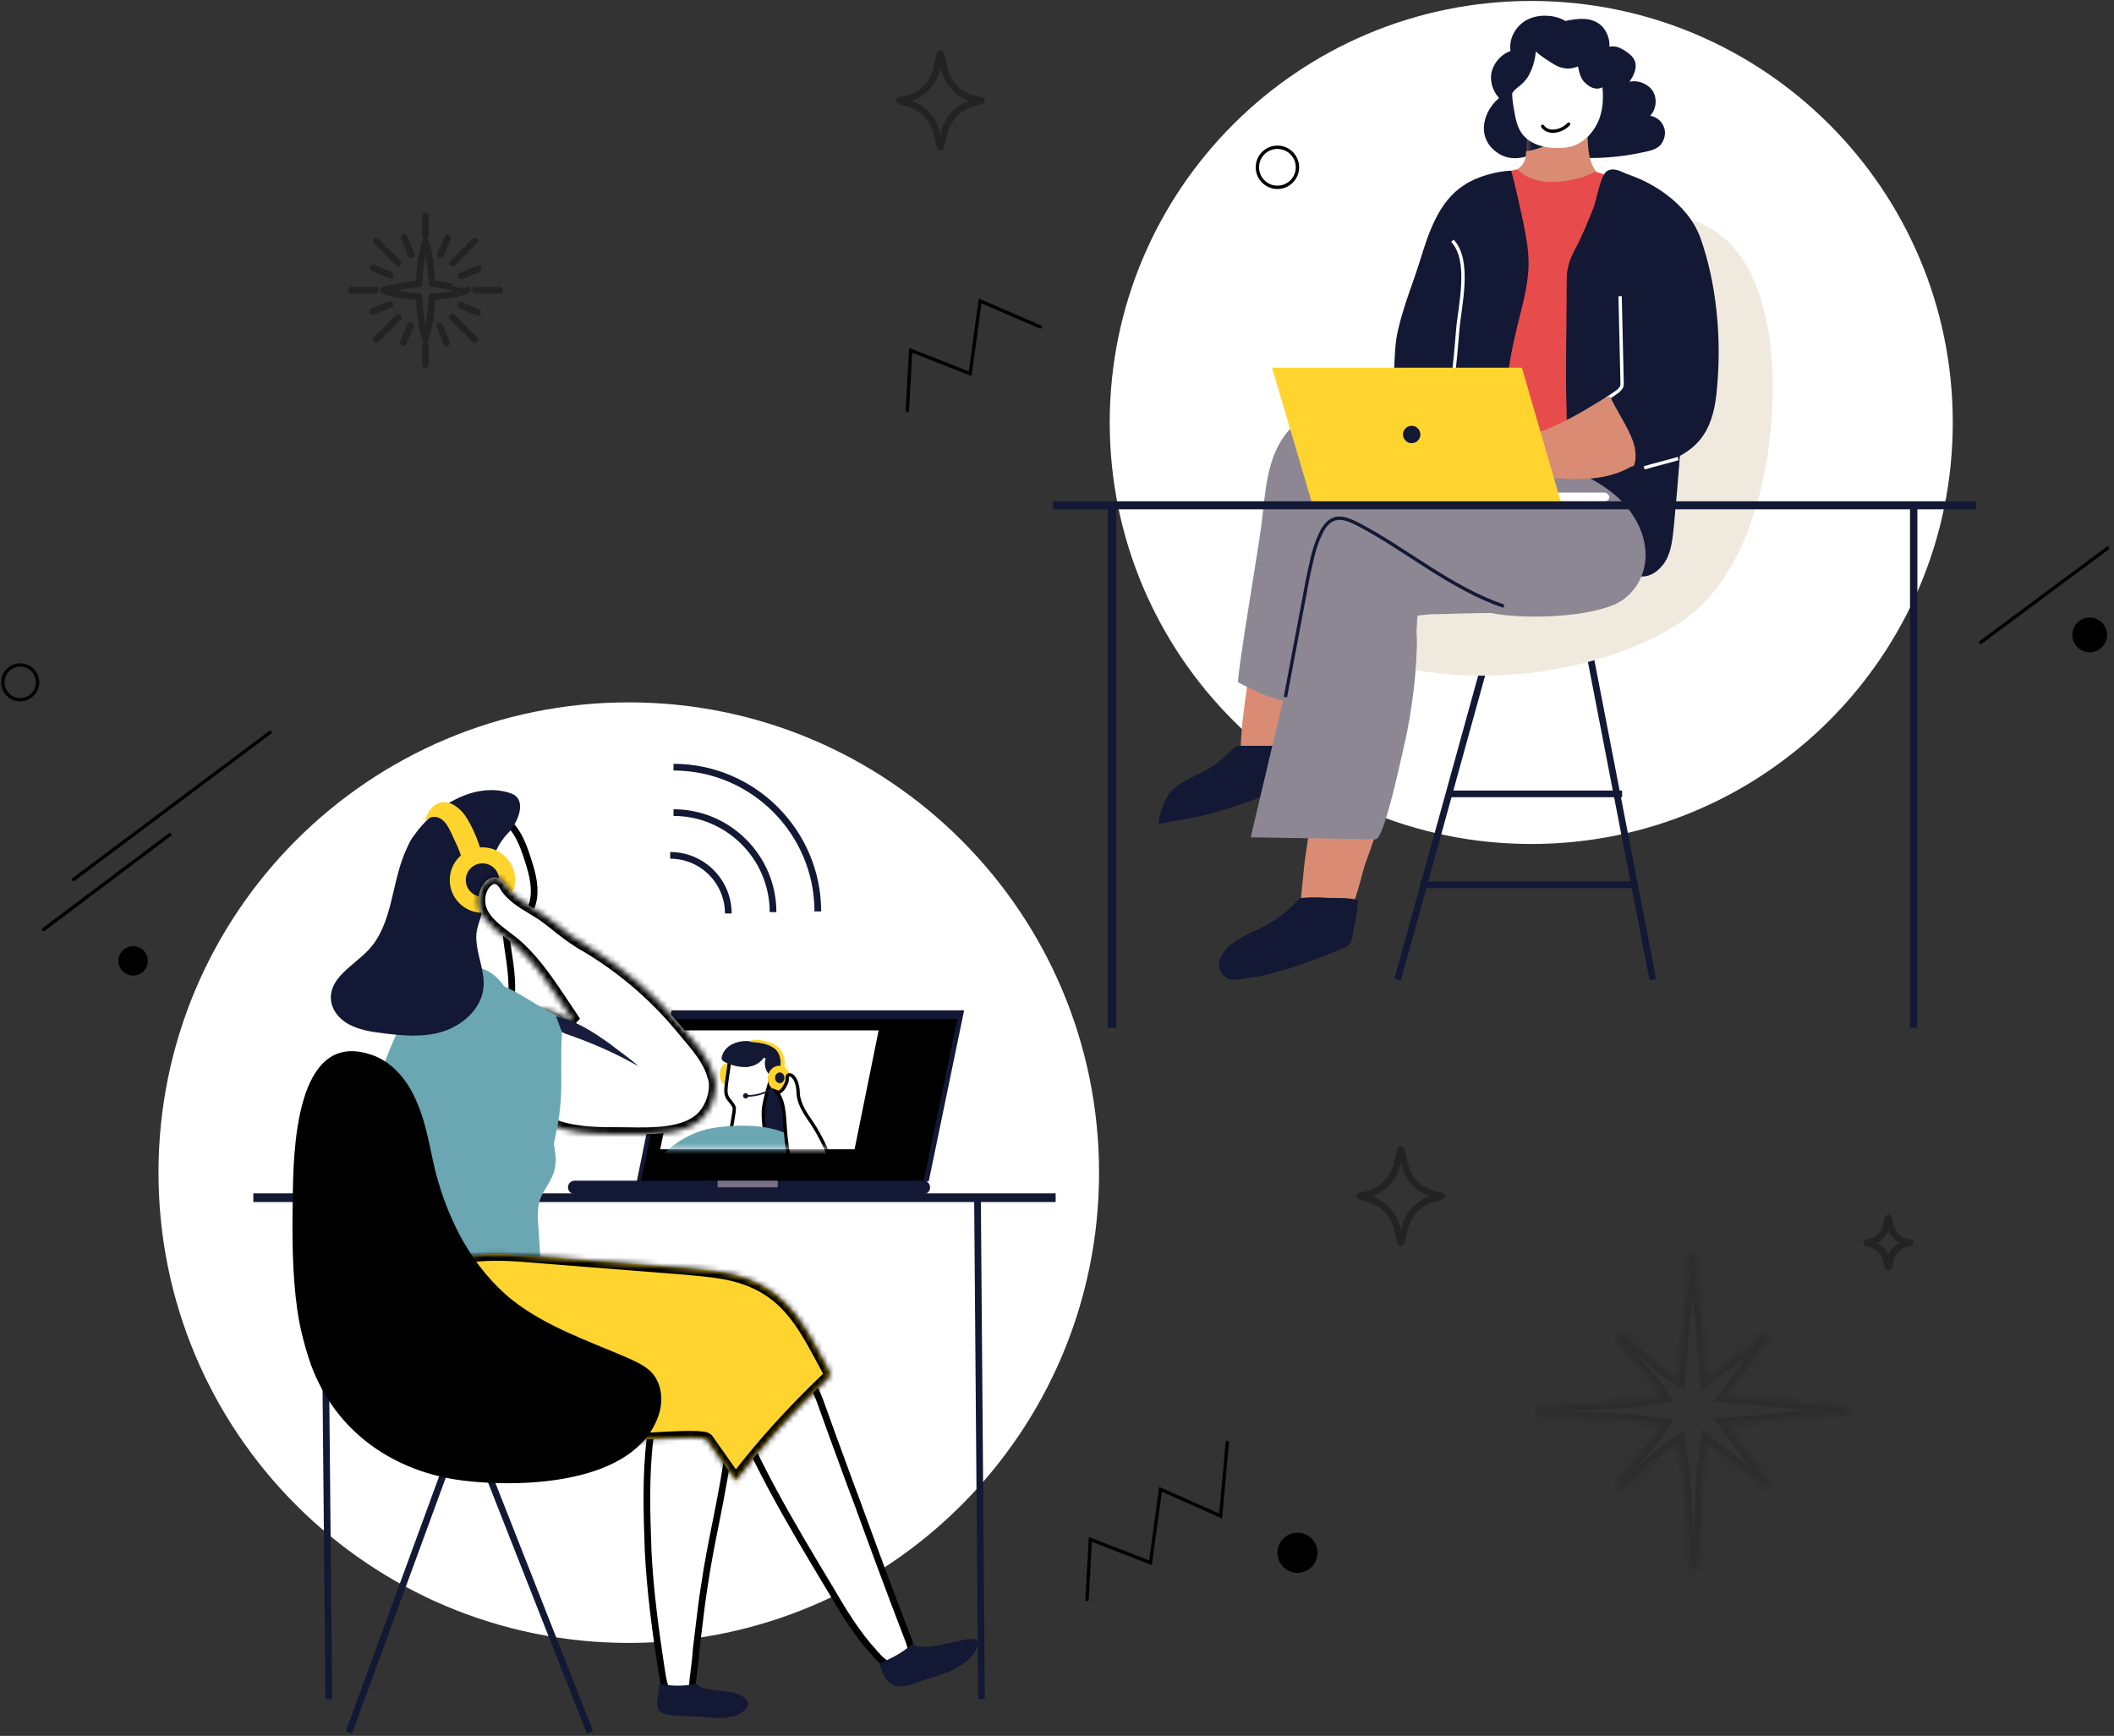 <svg width="369" height="303" viewBox="0 0 369 303" fill="none" xmlns="http://www.w3.org/2000/svg">
<rect x="0" y="0" width="369" height="303" fill="#333333" stroke="none"/>
<g clip-path="url(#clip0_9275_7447)">
<path d="M267.282 147.32C307.917 147.32 340.858 114.379 340.858 73.744C340.858 33.108 307.917 0.167 267.282 0.167C226.646 0.167 193.705 33.108 193.705 73.744C193.705 114.379 226.646 147.32 267.282 147.32Z" fill="white"/>
<path d="M288.501 170.99L276.491 108.957H261.1L243.959 170.99" stroke="#131834" stroke-width="1.166" stroke-miterlimit="10"/>
<path d="M306.109 89.835C304.36 95.315 301.794 100.212 298.413 104.177C294.798 108.375 289.668 111.056 284.537 113.155C272.527 117.819 259.234 119.102 246.524 116.887C243.026 116.304 239.412 115.254 236.496 113.389C230.666 109.541 229.267 104.177 235.797 100.562C240.927 97.764 247.457 95.315 253.054 93.799C258.651 92.283 263.082 89.951 266.58 85.054C270.195 80.04 272.06 73.977 273.46 68.03C274.742 62.783 275.675 57.535 276.491 52.288C277.308 46.575 279.406 41.211 285.003 38.879C290.6 36.547 296.664 37.713 301.211 41.794C305.642 45.875 307.624 51.822 308.674 57.769C310.19 66.98 309.49 79.224 306.109 89.835Z" fill="#F0EADE"/>
<path d="M268.799 4.131C269.382 4.131 269.965 4.248 270.431 4.248C271.714 4.248 272.996 4.481 274.279 4.831C275.445 5.18 276.494 5.53 277.427 6.23C278.36 6.93 279.176 7.862 279.41 9.028C279.876 8.329 280.809 8.096 281.508 8.096C282.325 8.096 283.024 8.445 283.724 8.912C284.423 9.378 285.123 9.961 285.356 10.661C285.823 11.944 285.123 13.226 284.423 14.275C285.939 13.926 287.688 14.625 288.505 15.908C289.321 17.307 289.088 19.056 288.038 20.222C289.088 20.339 290.137 21.155 290.487 22.321C290.837 23.371 290.487 24.42 289.904 25.236C289.204 26.052 288.155 26.286 287.105 26.519C282.908 27.452 278.593 27.802 274.396 27.452C272.413 27.335 270.314 26.985 268.799 25.703C267.05 27.802 263.552 28.268 261.336 26.636C257.488 23.954 258.887 19.056 262.152 16.724C261.453 15.208 261.219 13.11 261.686 11.477C261.919 10.661 262.269 9.961 262.852 9.378C262.968 9.262 264.601 8.445 264.601 8.679C264.484 6.813 265.767 4.364 267.633 3.781C267.982 4.131 268.449 4.131 268.799 4.131Z" fill="#131834"/>
<path d="M258.42 66.514C258.654 60.8 260.053 54.97 260.403 49.256C260.636 45.292 260.169 41.211 261.219 37.479C261.569 36.197 262.035 34.914 262.152 33.515C262.268 32.465 261.802 31.066 262.735 30.25C263.084 30.017 263.434 29.9 263.901 29.784C266.233 29.201 268.681 28.851 271.13 28.618C273.695 28.384 276.144 29.317 278.709 30.017C281.158 30.833 283.49 31.533 284.423 33.981C285.356 36.43 285.006 39.578 285.006 42.144C284.773 50.189 284.539 58.351 282.79 66.164C281.974 69.895 280.692 73.626 279.526 77.241C279.059 78.524 278.709 79.806 277.893 80.972C277.31 81.789 276.494 82.488 275.678 83.188C274.512 84.121 273.229 84.937 271.83 85.52C269.964 86.103 268.098 85.986 266.349 85.054C264.367 83.888 262.268 83.654 260.986 81.439C260.169 79.923 259.82 78.291 259.47 76.658C259.12 74.793 258.77 72.927 258.537 71.061C258.304 69.429 258.304 68.029 258.42 66.514Z" fill="#E84B4B"/>
<path d="M286.522 49.839C287.338 52.987 287.804 56.136 287.804 59.517C287.804 63.132 287.338 66.747 286.988 70.245L279.176 70.594L282.907 82.255C288.271 81.555 294.218 80.506 297.249 76.075C298.882 73.743 299.465 70.711 299.698 67.796C300.514 59.284 299.698 49.606 296.783 41.444C294.567 35.497 288.038 31.183 281.858 29.783C280.925 29.55 280.225 30.483 280.575 31.416C282.207 34.681 283.373 38.295 284.306 41.91C285.006 44.709 285.822 47.274 286.522 49.839Z" fill="#131834"/>
<path d="M245.475 52.521C246.292 50.072 247.225 47.623 247.924 45.291C249.44 40.394 251.189 35.147 255.503 32.349C257.719 30.833 261.1 29.9 263.782 29.783C264.598 32.698 265.181 35.73 265.881 38.762C266.347 41.094 266.814 43.542 266.814 45.874C266.814 50.189 265.415 54.27 264.482 58.468C262.733 65.93 262.15 73.743 262.733 81.322C262.733 82.022 262.849 82.605 262.849 83.304C257.019 80.389 250.839 77.94 244.659 75.608C244.193 74.909 243.61 75.258 243.143 74.559C242.327 73.509 243.26 68.496 243.26 67.096C243.377 64.531 243.377 61.733 243.726 59.167C244.076 56.952 244.776 54.736 245.475 52.521Z" fill="#131834"/>
<path d="M273.112 81.323C273.812 76.309 273.345 71.295 273.345 66.164C273.345 60.567 273.462 54.97 273.462 49.49C273.462 48.557 273.462 47.624 273.695 46.692C273.928 45.409 274.511 44.359 275.094 43.194C276.26 40.978 277.193 38.646 278.126 36.314C278.709 34.915 279.292 30.717 280.458 29.901C282.79 28.152 288.62 33.982 289.67 35.731C291.419 38.529 292.118 41.794 292.585 45.059C294.917 60.801 293.634 76.542 292.118 92.4C291.885 94.499 291.652 96.714 290.369 98.463C287.804 101.845 284.423 100.912 282.324 98.23C279.409 94.615 275.561 91.467 271.713 88.669C272.296 86.22 272.762 83.771 273.112 81.323Z" fill="#131834"/>
<path d="M223.673 132.977C223.323 133.56 222.857 134.143 222.274 134.609C221.691 135.076 221.108 135.309 220.408 135.309C219.242 135.192 218.076 134.492 217.493 133.56C216.327 131.694 216.56 130.411 216.677 128.313C216.793 126.447 217.027 124.698 217.26 122.832C217.726 119.217 218.309 115.719 219.242 112.221C219.708 110.472 220.525 109.773 222.157 108.956C226.471 106.974 230.319 111.055 229.62 114.553C228.92 118.051 227.754 121.433 226.588 124.814C225.772 127.263 225.189 130.645 223.673 132.977Z" fill="#D98C73"/>
<path d="M202.217 143.822C202.333 141.957 203.383 138.925 204.899 137.642C206.531 136.243 208.513 135.543 210.379 134.494C212.245 133.561 213.761 132.162 215.16 130.763C215.393 130.529 215.51 130.413 215.859 130.296C216.093 130.18 216.326 130.18 216.559 130.18C218.075 130.18 219.591 130.18 221.107 130.18C222.389 130.18 223.672 130.18 224.838 130.53C224.721 131.929 224.488 133.211 224.255 134.611C224.022 135.543 224.022 136.943 223.322 137.642C222.622 138.342 220.873 138.692 219.94 139.158C218.774 139.625 217.608 140.091 216.442 140.441C214.11 141.257 211.662 141.957 209.213 142.54C208.63 142.656 202.217 143.822 202.217 143.822Z" fill="#131834"/>
<path d="M229.037 123.533C226.938 122.95 224.839 122.6 222.74 122.017C220.408 121.317 218.193 120.151 216.094 119.102C216.094 116.653 219.242 98.346 220.175 91.7C220.874 86.22 220.991 79.69 224.839 75.259C228.104 71.411 232.885 72.577 237.199 72.81C242.679 73.16 248.16 74.326 253.523 75.609C259.937 77.125 266.233 78.757 272.297 81.089C275.795 82.488 279.293 84.121 282.091 86.57C284.89 89.018 286.989 92.516 287.222 96.248C287.455 99.979 285.589 103.594 282.208 105.343C276.611 108.024 263.201 108.374 257.371 106.275C251.541 104.177 253.174 99.979 248.16 96.364C245.478 94.499 241.28 90.301 237.665 92.516C235.333 94.032 234.75 97.647 234.284 100.095C233.234 105.576 231.719 110.473 231.136 116.07C230.786 117.586 229.736 121.317 229.037 123.533Z" fill="#8D8794"/>
<path d="M253.522 42.026C256.787 45.525 254.805 53.337 254.455 57.535C253.989 63.598 253.289 69.545 252.473 75.492" stroke="white" stroke-width="0.583" stroke-miterlimit="10"/>
<path d="M272.644 31.649C274.627 31.416 276.726 30.95 278.591 29.9C277.075 27.918 277.192 25.236 277.075 22.787C276.959 20.689 276.376 18.59 274.977 16.957C274.277 16.141 273.344 15.791 272.295 15.441C271.362 15.092 270.312 14.858 269.38 15.208C265.998 16.258 266.464 19.639 266.581 22.321C266.698 23.837 266.464 25.353 266.348 26.869C266.348 28.035 265.765 28.967 264.832 29.55C266.931 31.649 269.963 31.999 272.644 31.649Z" fill="#D98C73"/>
<mask id="mask0_9275_7447" style="mask-type:luminance" maskUnits="userSpaceOnUse" x="266" y="15" width="12" height="19">
<path d="M276.49 31.647C276.49 31.764 276.374 31.881 276.374 31.881C275.674 33.28 273.809 33.513 272.176 33.63C271.127 33.746 270.077 33.746 269.028 33.28C267.745 32.697 266.929 31.414 266.579 30.131C265.88 27.683 266.579 24.884 266.463 22.319C266.346 19.637 265.88 16.256 269.261 15.206C270.194 14.856 271.243 15.09 272.176 15.44C273.109 15.789 274.158 16.139 274.858 16.955C276.257 18.588 276.84 20.687 276.957 22.785C277.073 25.234 276.957 27.799 276.724 30.248C276.724 30.831 276.724 31.297 276.49 31.647Z" fill="white"/>
</mask>
<g mask="url(#mask0_9275_7447)">
<path d="M265.18 26.517C267.745 26.401 270.194 25.468 272.176 24.069C269.96 24.535 267.628 23.952 265.413 23.369H265.53" fill="#131834"/>
</g>
<path d="M264.134 18.357C264.6 21.039 264.833 23.488 267.515 24.887C268.798 25.586 270.197 25.82 271.596 25.82C272.529 25.82 273.345 25.82 274.278 25.586C276.61 24.887 278.359 22.905 279.176 20.689C279.992 18.474 279.875 16.025 279.525 13.576C279.176 11.594 278.593 9.612 277.31 8.096C276.144 6.463 274.278 5.414 272.296 5.414C269.614 5.414 266.116 7.047 264.95 9.612C264.833 9.845 264.717 10.195 264.717 10.428C264.134 13.11 263.667 15.559 264.134 18.357Z" fill="white"/>
<path d="M270.172 23.044C269.692 22.895 269.279 22.585 269.003 22.168C268.974 22.104 268.969 22.033 268.989 21.966C269.009 21.9 269.053 21.843 269.112 21.806C269.171 21.769 269.242 21.755 269.311 21.766C269.38 21.777 269.443 21.812 269.488 21.865C269.686 22.138 269.956 22.352 270.268 22.482C270.581 22.613 270.923 22.655 271.257 22.604C272.156 22.528 272.992 22.121 273.601 21.463C273.626 21.435 273.657 21.413 273.691 21.397C273.726 21.382 273.763 21.373 273.801 21.372C273.838 21.372 273.876 21.378 273.911 21.392C273.947 21.405 273.979 21.426 274.006 21.452C274.034 21.477 274.057 21.507 274.073 21.54C274.089 21.574 274.098 21.61 274.099 21.647C274.101 21.684 274.094 21.721 274.081 21.755C274.068 21.79 274.047 21.821 274.021 21.847C273.315 22.611 272.346 23.085 271.302 23.176C270.921 23.205 270.537 23.16 270.172 23.044Z" fill="black"/>
<path d="M282.557 11.36C282.557 11.127 282.44 10.894 282.323 10.661C281.974 9.961 281.274 9.611 280.574 9.495C281.274 7.979 280.924 6.113 279.758 4.714C278.009 2.848 275.444 3.198 273.228 3.665C272.529 3.198 271.596 2.965 271.013 2.848C269.497 2.615 267.981 2.732 266.582 3.431C264.6 4.481 263.317 6.696 263.667 8.912C261.918 9.495 260.519 11.244 260.285 12.993C260.052 15.092 261.218 17.307 263.2 18.24C263.434 17.074 263.9 16.025 264.833 15.325C265.766 14.625 266.582 13.809 267.048 12.76C267.631 11.594 267.981 10.194 268.098 8.912C268.098 9.262 271.013 11.127 271.479 11.36C272.762 12.06 274.045 12.177 275.444 11.594C275.677 12.643 275.794 13.459 276.493 14.275C277.076 14.858 277.659 15.325 278.475 15.442C279.058 15.558 279.525 15.325 280.108 15.092C281.041 14.742 281.857 14.159 282.323 13.226C282.557 12.876 282.79 12.06 282.557 11.36Z" fill="#131834"/>
<path d="M235.101 159.912C234.634 160.612 234.168 161.195 233.468 161.778C232.885 162.244 232.069 162.594 231.37 162.478C230.087 162.361 228.804 161.545 228.105 160.495C226.822 158.397 227.055 156.881 227.288 154.665C227.522 152.683 227.638 150.584 227.988 148.602C228.571 144.637 229.154 140.673 230.203 136.825C230.787 134.843 231.603 134.143 233.468 133.21C238.249 130.995 242.563 135.659 241.747 139.507C240.931 143.355 239.648 147.203 238.249 150.934C237.433 153.616 236.733 157.347 235.101 159.912Z" fill="#D98C73"/>
<path d="M226.004 113.622C223.439 124.466 220.874 135.31 218.309 146.154C225.538 146.271 232.884 146.387 240.113 146.504C241.746 146.504 245.127 129.713 245.594 127.847C246.876 121.317 247.459 115.021 247.343 108.374C247.343 108.025 247.459 107.791 247.459 107.442C248.509 107.325 249.558 107.208 250.608 107.208C254.689 107.092 258.887 106.975 262.968 106.975C260.053 103.477 257.254 100.096 254.339 96.714C252.24 94.149 250.025 91.584 247.343 89.485C243.845 86.803 233.001 83.072 231.368 89.951C229.736 97.88 227.87 105.693 226.004 113.622ZM247.343 108.957V111.756C247.226 110.823 247.226 109.89 247.343 108.957Z" fill="#8D8794"/>
<path d="M215.976 170.99C213.76 171.339 212.011 169.124 213.061 167.142C213.527 166.209 214.11 165.393 214.81 164.926C216.675 163.41 218.891 162.594 220.99 161.545C222.972 160.495 224.721 158.98 226.353 157.347C226.587 157.114 226.82 156.881 227.053 156.764C227.52 156.647 227.986 156.764 228.336 156.647C229.035 156.647 229.852 156.647 230.551 156.647C232.65 156.881 234.982 156.531 237.081 157.114C236.964 158.63 236.731 160.146 236.381 161.661C236.148 162.594 236.148 164.11 235.449 164.926C235.332 165.043 235.215 165.16 234.982 165.276C232.533 166.326 230.085 167.258 227.636 168.191C224.954 169.124 222.272 169.824 219.59 170.523C219.124 170.407 217.608 170.756 215.976 170.99Z" fill="#131834"/>
<path d="M282.79 51.704C282.907 56.718 283.024 61.849 283.14 66.862C283.14 67.096 283.14 67.329 283.024 67.562C282.907 67.795 282.674 68.029 282.441 68.262C280.808 69.428 279.059 70.594 277.193 71.643" stroke="white" stroke-width="0.583" stroke-miterlimit="10"/>
<path d="M285.238 81.206C285.355 80.856 285.472 80.389 285.472 80.039C285.588 78.64 285.238 77.358 284.655 76.075C283.606 73.626 282.09 71.527 281.041 69.195C280.458 69.312 279.875 69.662 279.292 70.011C275.21 72.46 270.896 75.025 266.115 76.192C262.851 76.891 259.236 77.124 256.321 78.873C253.522 80.622 251.657 86.802 256.671 86.802C257.603 86.802 258.42 86.453 259.236 86.219C261.335 85.403 263.434 84.704 265.532 83.887C265.882 83.771 266.115 83.654 266.465 83.537C266.698 83.421 267.048 83.421 267.398 83.304C267.981 83.188 268.564 83.304 269.264 83.304C274.744 83.654 279.758 84.237 284.772 81.439C285.005 81.439 285.122 81.322 285.238 81.206Z" fill="#D98C73"/>
<path d="M292.933 80.04C290.951 80.623 288.969 81.09 286.986 81.672" stroke="white" stroke-width="0.583" stroke-miterlimit="10"/>
<path d="M262.5 105.809C253.405 102.777 245.243 95.781 237.197 91.583C235.798 90.883 234.166 90.067 232.767 90.65C231.6 91.117 230.901 92.283 230.434 93.332C229.268 95.781 228.802 98.579 228.219 101.261C226.936 108.024 225.654 114.904 224.371 121.667" stroke="#131834" stroke-width="0.583" stroke-miterlimit="10"/>
<path d="M280.109 85.985H229.853C229.387 85.985 228.921 86.452 229.154 86.918C229.27 87.268 229.504 87.501 229.853 87.501H280.109C280.576 87.501 280.926 87.151 280.926 86.685C280.809 86.335 280.459 85.985 280.109 85.985Z" fill="white"/>
<path d="M272.414 87.501H228.921L222.041 64.181H265.651L272.414 87.501Z" fill="#FFD42E"/>
<path d="M246.41 77.357C247.248 77.357 247.926 76.678 247.926 75.841C247.926 75.004 247.248 74.325 246.41 74.325C245.573 74.325 244.895 75.004 244.895 75.841C244.895 76.678 245.573 77.357 246.41 77.357Z" fill="#131834"/>
<path d="M194.869 88.201H193.354V179.385H194.869V88.201Z" fill="#131834"/>
<path d="M334.679 88.201H333.396V179.385H334.679V88.201Z" fill="#131834"/>
<path d="M344.939 87.502H183.793V88.901H344.939V87.502Z" fill="#131834"/>
<path d="M252.939 138.574H283.14" stroke="#131834" stroke-width="1.166" stroke-miterlimit="10"/>
<path d="M247.924 154.433H285.82" stroke="#131834" stroke-width="1.166" stroke-miterlimit="10"/>
<path d="M109.753 286.777C155.089 286.777 191.841 250.025 191.841 204.688C191.841 159.352 155.089 122.6 109.753 122.6C64.416 122.6 27.664 159.352 27.664 204.688C27.664 250.025 64.416 286.777 109.753 286.777Z" fill="white"/>
<path d="M57.398 296.571L56.582 210.984" stroke="#131834" stroke-width="1.166" stroke-miterlimit="10"/>
<path d="M171.321 296.571L170.621 208.769" stroke="#131834" stroke-width="1.166" stroke-miterlimit="10"/>
<path d="M184.263 208.303H44.223V209.819H184.263V208.303Z" fill="#131834"/>
<path d="M111.154 206.204H162.11L168.29 176.354H117.218L111.154 206.204Z" fill="#131834"/>
<path d="M111.854 206.32H161.177L167.123 177.869H117.8L111.854 206.32Z" fill="black"/>
<path d="M161.176 208.419H100.309C99.609 208.419 99.143 207.836 99.143 207.253C99.143 206.553 99.726 206.087 100.309 206.087H161.176C161.875 206.087 162.342 206.67 162.342 207.253C162.342 207.953 161.875 208.419 161.176 208.419Z" fill="#131834"/>
<path opacity="0.65" d="M135.756 206.087H125.262V207.253H135.756V206.087Z" fill="#ACA0B0"/>
<path d="M115.236 200.607H149.168L153.366 179.852H119.551L115.236 200.607Z" fill="white"/>
<mask id="mask1_9275_7447" style="mask-type:luminance" maskUnits="userSpaceOnUse" x="115" y="179" width="39" height="22">
<path d="M115.238 200.608H149.17L153.368 179.853H119.553L115.238 200.608Z" fill="white"/>
</mask>
<g mask="url(#mask1_9275_7447)">
<path d="M128.297 189.881C128.413 190.348 128.413 190.814 128.53 191.281C128.763 192.68 128.88 193.962 129.113 195.362C129.23 195.945 129.346 196.644 129.579 197.227C129.929 197.81 130.396 198.16 130.979 198.51C132.844 199.676 135.293 199.793 137.392 198.976C137.508 198.86 137.742 198.86 137.742 198.743C137.858 198.627 137.858 198.393 137.858 198.277C137.858 197.227 137.392 196.295 137.159 195.245C136.459 192.563 136.809 189.765 136.342 187.083C136.109 185.8 135.993 184.984 134.71 184.401C133.777 183.935 132.728 183.935 131.795 184.168C130.162 184.751 128.996 186.15 128.297 187.666C128.064 188.366 128.18 189.182 128.297 189.881Z" fill="#131834"/>
<path d="M127.596 189.764C128.69 189.764 129.578 188.772 129.578 187.548C129.578 186.325 128.69 185.333 127.596 185.333C126.501 185.333 125.613 186.325 125.613 187.548C125.613 188.772 126.501 189.764 127.596 189.764Z" fill="#FFD42E"/>
<path d="M127.364 198.283C127.68 196.868 127.899 195.543 128.118 194.123L128.121 194.101V194.078C128.121 194.041 128.126 193.992 128.135 193.923C128.137 193.908 128.139 193.891 128.142 193.873C128.149 193.82 128.157 193.759 128.163 193.699C128.178 193.548 128.188 193.328 128.09 193.132C127.961 192.873 127.801 192.651 127.636 192.441C127.568 192.355 127.503 192.274 127.438 192.194C127.337 192.07 127.236 191.946 127.13 191.805C126.828 191.402 126.721 190.943 126.707 190.441C126.696 190.035 126.746 189.624 126.797 189.201C126.81 189.092 126.823 188.982 126.836 188.871C126.944 188.22 127.028 187.593 127.109 186.985C127.115 186.938 127.121 186.891 127.127 186.844C127.215 186.188 127.301 185.554 127.416 184.921C127.535 184.326 127.643 183.813 127.946 183.409L127.951 183.403L127.955 183.396C128.339 182.821 129.142 182.593 129.928 182.593H129.944L129.961 182.591C130.434 182.539 130.948 182.616 131.487 182.758C131.892 182.865 132.295 183.003 132.697 183.14C132.829 183.186 132.961 183.231 133.093 183.275C133.665 183.504 133.987 183.688 134.201 183.925C134.41 184.157 134.543 184.473 134.656 185.036C134.877 186.372 134.657 187.721 134.31 189.107C134.249 189.333 134.187 189.555 134.126 189.776C133.842 190.801 133.567 191.791 133.373 192.858C133.132 194.068 133.253 195.387 133.368 196.542C133.369 196.676 133.386 196.811 133.404 196.935C133.411 196.983 133.418 197.027 133.424 197.071C133.437 197.151 133.448 197.227 133.458 197.304C133.487 197.55 133.47 197.686 133.417 197.765C133.37 197.836 133.244 197.905 132.995 197.963C132.901 197.985 132.804 198.003 132.704 198.021C132.683 198.025 132.661 198.029 132.639 198.033C132.527 198.054 132.403 198.078 132.296 198.112C131.407 198.333 130.513 198.334 129.579 198.334C129.462 198.334 128.824 198.334 128.215 198.32C127.91 198.313 127.618 198.302 127.403 198.286C127.389 198.285 127.376 198.284 127.364 198.283Z" fill="white" stroke="black" stroke-width="0.583"/>
<path d="M111.739 208.887C111.622 208.887 111.505 209.003 111.389 209.003C110.922 208.42 111.272 207.487 111.622 206.788C113.138 204.223 115.12 201.774 117.569 199.908C120.251 197.926 123.049 196.877 126.547 196.643C131.561 196.177 137.158 196.643 140.423 200.025C143.222 202.94 143.571 207.138 143.805 210.986" fill="#6BA7B3"/>
<path d="M127.481 185.8C128.414 186.15 129.346 186.266 130.279 186.266C131.445 186.15 132.611 185.683 133.311 184.634C133.427 184.634 133.544 184.75 133.661 184.75C133.311 185.683 133.544 186.849 134.36 187.666C134.593 187.899 134.943 188.132 135.06 188.482C135.293 188.832 135.177 189.181 135.293 189.531C135.293 189.648 135.41 189.764 135.41 189.764C135.643 189.881 135.876 189.648 135.993 189.415C136.576 188.015 136.926 186.266 136.459 184.75C135.993 183.118 134.593 182.418 132.961 182.069C132.028 181.835 130.979 181.719 129.929 181.719C128.297 181.835 126.664 182.535 126.081 184.167C125.965 184.401 125.965 184.634 125.965 184.867C126.081 185.1 126.315 185.333 126.664 185.45C127.014 185.567 127.247 185.683 127.481 185.8Z" fill="#131834"/>
<path d="M135.876 189.181C134.36 190.58 132.261 191.396 130.162 191.28" stroke="#181D3D" stroke-width="0.292" stroke-miterlimit="10"/>
<path d="M130.162 191.746C130.419 191.746 130.628 191.537 130.628 191.28C130.628 191.022 130.419 190.813 130.162 190.813C129.904 190.813 129.695 191.022 129.695 191.28C129.695 191.537 129.904 191.746 130.162 191.746Z" fill="#131834"/>
<path d="M135.994 190.464C137.089 190.464 137.976 189.472 137.976 188.249C137.976 187.025 137.089 186.033 135.994 186.033C134.899 186.033 134.012 187.025 134.012 188.249C134.012 189.472 134.899 190.464 135.994 190.464Z" fill="#FFD42E"/>
<path d="M135.642 182.651C134.593 181.835 133.31 181.602 132.027 181.485C131.561 181.485 131.095 181.485 130.861 181.835C131.561 181.952 132.261 181.952 132.96 182.068C133.66 182.185 134.243 182.418 134.826 182.768C136.458 183.701 136.458 185.8 135.992 187.316C135.875 187.782 136.691 188.015 136.808 187.549C137.158 185.916 137.158 183.817 135.642 182.651Z" fill="#FFD42E"/>
<path d="M136.109 189.065C136.56 189.065 136.925 188.647 136.925 188.132C136.925 187.617 136.56 187.199 136.109 187.199C135.658 187.199 135.293 187.617 135.293 188.132C135.293 188.647 135.658 189.065 136.109 189.065Z" fill="#131834"/>
<path d="M136.28 190.469C136.287 190.463 136.293 190.458 136.299 190.453C136.568 190.247 136.762 189.982 136.915 189.722C137.027 189.532 137.125 189.329 137.212 189.149C137.244 189.083 137.275 189.019 137.304 188.961L137.313 188.943L137.32 188.923C137.361 188.8 137.377 188.661 137.386 188.538C137.392 188.463 137.396 188.378 137.4 188.298C137.402 188.25 137.404 188.204 137.407 188.163C137.414 188.042 137.424 187.942 137.442 187.862C137.451 187.824 137.46 187.796 137.469 187.777C137.477 187.76 137.482 187.754 137.482 187.754C137.482 187.754 137.482 187.754 137.482 187.754C137.624 187.613 137.798 187.587 137.985 187.639C138.185 187.695 138.358 187.83 138.433 187.943L138.449 187.967L138.469 187.987C138.767 188.285 138.982 188.752 139.122 189.284C139.261 189.81 139.317 190.368 139.317 190.813V190.822L139.317 190.831C139.436 192.726 140.582 194.379 141.593 195.837C141.628 195.888 141.663 195.939 141.698 195.99C143.433 198.65 144.814 201.532 145.504 204.52C145.733 205.552 145.836 206.655 145.512 207.628C145.188 208.6 144.443 209.439 143.287 209.649L143.285 209.65C141.048 210.076 139.285 208.267 138.722 206.357C137.911 203.458 137.332 200.446 137.1 197.437L137.1 197.437L137.1 197.433C137.063 197.024 137.038 196.606 137.012 196.183C136.959 195.318 136.905 194.432 136.747 193.561C136.63 192.859 136.508 192.244 136.143 191.51C136.014 191.191 135.824 190.877 135.607 190.583C135.688 190.616 135.779 190.638 135.877 190.638C136.023 190.638 136.141 190.57 136.199 190.531C136.233 190.508 136.261 190.486 136.28 190.469Z" fill="white" stroke="black" stroke-width="0.583"/>
</g>
<path d="M74.388 157.347V157.297L74.379 157.247C74.343 157.036 74.306 156.824 74.269 156.613C73.769 153.757 73.281 150.966 73.977 148.281L73.977 148.281L73.978 148.276C74.577 145.874 76.771 143.604 79.516 142.402C82.25 141.204 85.387 141.125 87.855 142.895L87.856 142.896C90.295 144.635 91.297 147.365 92.217 150.292L92.218 150.295C93.002 152.741 93.602 155.163 92.993 157.552C92.846 158.127 92.652 158.477 92.446 158.717C92.238 158.958 91.987 159.124 91.659 159.29C91.535 159.353 91.397 159.416 91.248 159.484C90.634 159.764 89.841 160.127 89.085 160.905L89.076 160.913L89.069 160.922C88.704 161.329 88.544 161.83 88.47 162.28C88.396 162.721 88.396 163.169 88.396 163.51V163.527V163.551L88.398 163.576C88.462 164.332 88.602 165.27 88.752 166.284C88.837 166.855 88.926 167.45 89.007 168.05C89.234 169.747 89.408 171.538 89.313 173.171C89.218 174.813 88.855 176.217 88.08 177.202C87.328 178.157 86.123 178.802 84.139 178.802C81.204 178.802 78.831 178.146 77.254 176.914C75.706 175.705 74.857 173.89 75.04 171.382L75.04 171.382L75.041 171.373C75.304 166.794 75.042 162.221 74.388 157.655V157.655V157.654V157.653V157.653V157.652V157.651V157.651V157.65V157.649V157.649V157.648V157.647V157.647V157.646V157.645V157.645V157.644V157.643V157.642V157.642V157.641V157.64V157.64V157.639V157.638V157.638V157.637V157.636V157.636V157.635V157.634V157.634V157.633V157.632V157.632V157.631V157.63V157.629V157.629V157.628V157.627V157.627V157.626V157.625V157.625V157.624V157.623V157.623V157.622V157.621V157.621V157.62V157.619V157.619V157.618V157.617V157.617V157.616V157.615V157.614V157.614V157.613V157.612V157.612V157.611V157.61V157.61V157.609V157.608V157.608V157.607V157.606V157.606V157.605V157.604V157.604V157.603V157.602V157.601V157.601V157.6V157.599V157.599V157.598V157.597V157.597V157.596V157.595V157.595V157.594V157.593V157.593V157.592V157.591V157.591V157.59V157.589V157.589V157.588V157.587V157.586V157.586V157.585V157.584V157.584V157.583V157.582V157.582V157.581V157.58V157.58V157.579V157.578V157.578V157.577V157.576V157.576V157.575V157.574V157.573V157.573V157.572V157.571V157.571V157.57V157.569V157.569V157.568V157.567V157.567V157.566V157.565V157.565V157.564V157.563V157.563V157.562V157.561V157.56V157.56V157.559V157.558V157.558V157.557V157.556V157.556V157.555V157.554V157.554V157.553V157.552V157.552V157.551V157.55V157.55V157.549V157.548V157.548V157.547V157.546V157.545V157.545V157.544V157.543V157.543V157.542V157.541V157.541V157.54V157.539V157.539V157.538V157.537V157.537V157.536V157.535V157.535V157.534V157.533V157.532V157.532V157.531V157.53V157.53V157.529V157.528V157.528V157.527V157.526V157.526V157.525V157.524V157.524V157.523V157.522V157.522V157.521V157.52V157.519V157.519V157.518V157.517V157.517V157.516V157.515V157.515V157.514V157.513V157.513V157.512V157.511V157.511V157.51V157.509V157.509V157.508V157.507V157.507V157.506V157.505V157.504V157.504V157.503V157.502V157.502V157.501V157.5V157.5V157.499V157.498V157.498V157.497V157.496V157.496V157.495V157.494V157.494V157.493V157.492V157.491V157.491V157.49V157.489V157.489V157.488V157.487V157.487V157.486V157.485V157.485V157.484V157.483V157.483V157.482V157.481V157.481V157.48V157.479V157.479V157.478V157.477V157.476V157.476V157.475V157.474V157.474V157.473V157.472V157.472V157.471V157.47V157.47V157.469V157.468V157.468V157.467V157.466V157.466V157.465V157.464V157.463V157.463V157.462V157.461V157.461V157.46V157.459V157.459V157.458V157.457V157.457V157.456V157.455V157.455V157.454V157.453V157.453V157.452V157.451V157.45V157.45V157.449V157.448V157.448V157.447V157.446V157.446V157.445V157.444V157.444V157.443V157.442V157.442V157.441V157.44V157.44V157.439V157.438V157.438V157.437V157.436V157.435V157.435V157.434V157.433V157.433V157.432V157.431V157.431V157.43V157.429V157.429V157.428V157.427V157.427V157.426V157.425V157.425V157.424V157.423V157.422V157.422V157.421V157.42V157.42V157.419V157.418V157.418V157.417V157.416V157.416V157.415V157.414V157.414V157.413V157.412V157.412V157.411V157.41V157.409V157.409V157.408V157.407V157.407V157.406V157.405V157.405V157.404V157.403V157.403V157.402V157.401V157.401V157.4V157.399V157.399V157.398V157.397V157.397V157.396V157.395V157.394V157.394V157.393V157.392V157.392V157.391V157.39V157.39V157.389V157.388V157.388V157.387V157.386V157.386V157.385V157.384V157.384V157.383V157.382V157.381V157.381V157.38V157.379V157.379V157.378V157.377V157.377V157.376V157.375V157.375V157.374V157.373V157.373V157.372V157.371V157.371V157.37V157.369V157.369V157.368V157.367V157.366V157.366V157.365V157.364V157.364V157.363V157.362V157.362V157.361V157.36V157.36V157.359V157.358V157.358V157.357V157.356V157.356V157.355V157.354V157.353V157.353V157.352V157.351V157.351V157.35V157.349V157.349V157.348V157.347V157.347Z" fill="white" stroke="black" stroke-width="1.166"/>
<path d="M124.777 238.023L124.777 238.023L124.781 238.026C125.846 238.878 126.604 240.06 127.041 241.369C127.077 241.478 127.111 241.593 127.148 241.716C127.168 241.783 127.189 241.853 127.211 241.925C127.259 242.08 127.317 242.26 127.384 242.413C127.708 244.187 127.709 245.975 127.595 247.795L127.595 247.795L127.594 247.804C127.363 252.716 126.554 257.522 125.622 262.34C125.394 263.517 125.159 264.696 124.924 265.877C124.198 269.519 123.466 273.184 122.936 276.895C122.546 279.314 122.259 281.744 121.973 284.16C121.831 285.362 121.689 286.56 121.535 287.752L121.533 287.77L121.532 287.788C121.416 289.516 121.186 291.365 120.952 293.113L120.951 293.125L120.95 293.137C120.935 293.302 120.922 293.468 120.909 293.635C120.869 294.165 120.827 294.704 120.713 295.222C120.569 295.878 120.332 296.366 119.947 296.653C119.576 296.832 119.22 296.917 118.875 296.921C117.841 296.816 116.845 296.042 116.338 295.028C115.911 294.175 115.761 293.267 115.593 292.246C115.551 291.992 115.508 291.731 115.459 291.462C114.411 284.59 113.483 277.739 113.134 270.777C112.901 264.243 112.671 257.531 113.479 251.059C113.943 247.93 114.63 244.881 116.198 242.304L116.202 242.298L116.206 242.291C117.102 240.723 118.437 239.173 120.081 238.187L120.081 238.187L120.09 238.181C121 237.613 121.778 237.265 122.512 237.204C123.213 237.146 123.942 237.344 124.777 238.023Z" fill="white" stroke="black" stroke-width="1.166"/>
<path d="M90.773 179.385C90.16 176.703 89.426 174.138 87.834 171.922C86.977 170.756 85.752 169.59 84.283 169.124C74.855 166.092 69.467 179.385 67.14 185.448C63.712 194.31 62.365 203.988 64.079 213.2C65.303 220.08 68.977 232.323 75.712 236.404C78.528 238.037 81.589 236.754 84.528 236.404C87.344 236.171 89.426 236.521 91.385 234.072C95.303 229.058 94.324 219.73 93.956 213.9C93.834 212.617 93.834 211.218 94.079 209.935C94.569 208.069 96.038 206.554 96.65 204.688C97.14 203.289 97.017 201.773 96.773 200.257C95.793 194.777 93.099 189.646 91.875 184.166C91.385 182.65 91.14 181.018 90.773 179.385Z" fill="#6BA7B3"/>
<path d="M152.564 288.436L152.539 288.397L152.507 288.363C149.755 285.382 147.45 281.698 145.354 278.088L145.354 278.088L145.349 278.081L145.07 277.616C137.926 265.749 130.741 253.815 126.16 240.759C125.367 238.493 124.985 235.778 125.481 233.465C125.969 231.187 127.296 229.317 129.965 228.57L129.965 228.57L129.971 228.568C132.48 227.837 135.293 229.081 137.185 231.195C138.945 233.176 139.958 235.827 141.004 238.614C141.035 239.544 141.45 240.649 141.88 241.649C142.058 242.061 142.239 242.458 142.41 242.834C142.696 243.46 142.956 244.03 143.134 244.528C143.485 245.522 143.835 246.486 144.185 247.446L144.185 247.447C144.535 248.41 144.884 249.369 145.233 250.357L145.233 250.357L145.236 250.366C145.822 251.944 146.393 253.51 146.96 255.067C147.854 257.52 148.74 259.952 149.667 262.377C152.466 270.073 155.265 277.654 158.181 285.237L158.181 285.237L158.184 285.244C158.66 286.435 159.075 287.493 159.075 288.526C159.075 289.577 158.652 290.604 157.864 291.045C157.206 291.394 156.448 291.332 155.624 290.966C154.812 290.605 154.01 289.976 153.345 289.317C153.203 289.117 153.04 288.953 152.913 288.826L152.899 288.813C152.747 288.661 152.644 288.555 152.564 288.436Z" fill="white" stroke="black" stroke-width="1.166"/>
<mask id="path-59-inside-1_9275_7447" fill="white">
<path d="M105.764 251.329C106.93 252.029 122.58 250.163 123.396 251.329C125.029 253.661 126.778 256.11 128.41 258.442C133.191 252.145 138.555 246.315 144.268 240.835C144.501 240.602 144.851 240.252 144.851 239.902C144.851 239.669 144.735 239.319 144.618 239.086C140.887 232.206 138.088 225.91 130.159 223.111C126.894 221.945 123.396 221.712 119.898 221.362C111.036 220.662 102.174 219.963 93.312 219.263C86.549 218.68 76.638 217.981 72.207 224.51C68.243 230.34 70.925 242.117 76.055 246.898C81.419 251.912 89.348 249.463 95.761 248.997C102.874 248.531 99.118 247.365 105.764 251.329Z"/>
</mask>
<path d="M105.764 251.329C106.93 252.029 122.58 250.163 123.396 251.329C125.029 253.661 126.778 256.11 128.41 258.442C133.191 252.145 138.555 246.315 144.268 240.835C144.501 240.602 144.851 240.252 144.851 239.902C144.851 239.669 144.735 239.319 144.618 239.086C140.887 232.206 138.088 225.91 130.159 223.111C126.894 221.945 123.396 221.712 119.898 221.362C111.036 220.662 102.174 219.963 93.312 219.263C86.549 218.68 76.638 217.981 72.207 224.51C68.243 230.34 70.925 242.117 76.055 246.898C81.419 251.912 89.348 249.463 95.761 248.997C102.874 248.531 99.118 247.365 105.764 251.329Z" fill="#FFD42E"/>
<path d="M105.764 251.329L106.364 250.329L106.362 250.328L105.764 251.329ZM128.41 258.442L127.455 259.111L128.372 260.421L129.339 259.147L128.41 258.442ZM144.268 240.835L145.075 241.676L145.084 241.668L145.093 241.659L144.268 240.835ZM144.618 239.086L145.661 238.564L145.652 238.547L145.643 238.53L144.618 239.086ZM130.159 223.111L129.767 224.209L129.771 224.211L130.159 223.111ZM119.898 221.362L120.014 220.202L120.002 220.201L119.99 220.2L119.898 221.362ZM93.312 219.263L93.212 220.425L93.221 220.426L93.312 219.263ZM72.207 224.51L73.171 225.166L73.172 225.165L72.207 224.51ZM76.055 246.898L76.851 246.046L76.85 246.045L76.055 246.898ZM95.761 248.997L95.685 247.833L95.677 247.834L95.761 248.997ZM105.164 252.329C105.458 252.505 105.798 252.56 105.984 252.586C106.22 252.619 106.494 252.638 106.784 252.647C107.366 252.667 108.108 252.655 108.938 252.626C110.597 252.567 112.71 252.434 114.777 252.318C116.86 252.202 118.898 252.102 120.461 252.102C121.247 252.102 121.874 252.127 122.311 252.18C122.533 252.207 122.663 252.237 122.725 252.256C122.846 252.295 122.625 252.261 122.441 251.998L124.351 250.66C124.065 250.251 123.626 250.096 123.428 250.033C123.17 249.951 122.879 249.9 122.593 249.866C122.014 249.795 121.275 249.769 120.461 249.769C118.823 249.769 116.723 249.874 114.646 249.99C112.552 250.107 110.483 250.237 108.855 250.295C108.04 250.324 107.362 250.334 106.862 250.317C106.611 250.308 106.428 250.294 106.307 250.277C106.135 250.253 106.216 250.24 106.364 250.329L105.164 252.329ZM122.441 251.998C123.259 253.167 124.106 254.364 124.951 255.559C125.797 256.754 126.64 257.947 127.455 259.111L129.365 257.773C128.547 256.604 127.7 255.407 126.855 254.212C126.009 253.016 125.166 251.824 124.351 250.66L122.441 251.998ZM129.339 259.147C134.075 252.908 139.396 247.123 145.075 241.676L143.461 239.993C137.713 245.507 132.306 251.382 127.481 257.737L129.339 259.147ZM145.093 241.659C145.2 241.552 145.411 241.344 145.59 241.098C145.756 240.87 146.017 240.447 146.017 239.902H143.685C143.685 239.795 143.712 239.726 143.72 239.706C143.728 239.687 143.728 239.693 143.704 239.726C143.681 239.758 143.648 239.798 143.601 239.849C143.553 239.9 143.504 239.95 143.444 240.01L145.093 241.659ZM146.017 239.902C146.017 239.405 145.81 238.863 145.661 238.564L143.575 239.607C143.602 239.662 143.636 239.745 143.661 239.829C143.673 239.869 143.681 239.9 143.684 239.92C143.689 239.943 143.685 239.935 143.685 239.902H146.017ZM145.643 238.53C141.979 231.774 138.983 224.989 130.547 222.012L129.771 224.211C137.193 226.83 139.794 232.638 143.593 239.642L145.643 238.53ZM130.551 222.013C127.119 220.787 123.445 220.545 120.014 220.202L119.782 222.522C123.347 222.879 126.67 223.103 129.767 224.209L130.551 222.013ZM119.99 220.2C115.559 219.85 111.128 219.5 106.697 219.15C102.266 218.8 97.835 218.451 93.404 218.101L93.221 220.426C97.652 220.775 102.083 221.125 106.513 221.475C110.944 221.825 115.375 222.175 119.806 222.524L119.99 220.2ZM93.413 218.101C90.043 217.811 85.746 217.475 81.716 218.066C77.681 218.657 73.718 220.207 71.242 223.856L73.172 225.165C75.127 222.283 78.335 220.918 82.055 220.373C85.779 219.827 89.819 220.132 93.212 220.425L93.413 218.101ZM71.243 223.855C69.01 227.139 68.733 231.91 69.575 236.317C70.421 240.742 72.458 245.14 75.26 247.751L76.85 246.045C74.522 243.876 72.652 239.994 71.866 235.879C71.076 231.744 71.44 227.712 73.171 225.166L71.243 223.855ZM75.259 247.75C78.253 250.549 81.93 251.214 85.529 251.169C87.326 251.146 89.141 250.945 90.876 250.728C92.632 250.508 94.282 250.274 95.846 250.16L95.677 247.834C94.033 247.954 92.287 248.201 90.586 248.414C88.862 248.63 87.157 248.816 85.5 248.837C82.19 248.879 79.221 248.262 76.851 246.046L75.259 247.75ZM95.837 250.161C97.66 250.041 98.794 249.876 99.563 249.76C100.402 249.634 100.573 249.62 100.724 249.648C100.855 249.672 101.043 249.747 101.772 250.211C102.451 250.642 103.486 251.328 105.167 252.33L106.362 250.328C104.719 249.348 103.731 248.693 103.023 248.242C102.364 247.824 101.801 247.476 101.152 247.355C100.521 247.238 99.882 247.354 99.217 247.454C98.483 247.564 97.419 247.72 95.685 247.833L95.837 250.161Z" fill="black" mask="url(#path-59-inside-1_9275_7447)"/>
<path d="M60.897 302.401L81.186 247.015L102.99 302.401" stroke="#131834" stroke-width="1.166" stroke-miterlimit="10"/>
<path d="M51.918 228.824C52.384 231.972 53.201 235.12 54.25 238.152C58.564 249.929 68.709 256.925 80.836 258.441C91.33 259.724 110.686 259.024 114.884 247.247C115.817 244.682 115.583 241.65 113.834 239.668C112.785 238.502 111.269 237.802 109.753 237.103C102.757 234.071 95.411 231.622 89.464 226.958C82.468 221.361 78.154 212.966 75.938 204.221C75.005 200.256 74.422 196.175 72.79 192.444C71.274 188.712 68.476 185.214 64.628 184.048C51.452 179.734 51.218 201.306 51.102 209.001C50.985 215.531 50.985 222.294 51.918 228.824Z" fill="black"/>
<path d="M72.207 145.92C75.822 140.673 82.934 136.358 89.114 138.457C92.263 139.507 90.28 143.821 88.648 145.453C85.033 149.185 85.383 154.315 84.217 158.979C83.751 160.962 82.934 162.244 83.168 164.343C83.401 167.258 84.8 169.94 84.334 172.855C83.751 176.353 80.602 179.035 77.221 180.085C73.839 181.134 70.108 180.784 66.61 180.318C64.628 180.085 62.645 179.735 60.896 178.802C59.147 177.869 57.748 176.12 57.748 174.138C57.748 170.523 61.713 168.541 64.278 165.859C68.709 161.195 68.242 153.849 71.041 148.019C71.391 147.202 71.74 146.503 72.207 145.92Z" fill="#131834"/>
<path d="M84.218 159.328C87.373 159.328 89.931 156.77 89.931 153.615C89.931 150.459 87.373 147.901 84.218 147.901C81.062 147.901 78.504 150.459 78.504 153.615C78.504 156.77 81.062 159.328 84.218 159.328Z" fill="#FFD42E"/>
<path d="M84.8 151.867C84.217 148.835 83.167 145.57 81.535 142.888C80.252 140.789 77.687 138.807 75.472 140.906C74.772 141.605 74.422 142.422 74.072 143.355C74.422 143.005 74.772 142.771 75.238 142.655C77.687 142.072 78.62 145.22 79.436 146.853C80.369 148.718 80.952 150.701 81.302 152.799C81.768 155.131 85.266 154.199 84.8 151.867Z" fill="#FFD42E"/>
<path d="M84.218 156.53C85.828 156.53 87.133 155.225 87.133 153.615C87.133 152.005 85.828 150.7 84.218 150.7C82.608 150.7 81.303 152.005 81.303 153.615C81.303 155.225 82.608 156.53 84.218 156.53Z" fill="#131834"/>
<mask id="path-67-inside-2_9275_7447" fill="white">
<path fill-rule="evenodd" clip-rule="evenodd" d="M95.993 160.495C96.139 160.611 96.285 160.728 96.46 160.845C98.442 162.477 100.424 163.993 102.756 165.276C108.703 168.89 114.067 173.438 118.498 178.685C118.895 179.178 119.338 179.696 119.8 180.237C121.699 182.462 123.919 185.062 124.609 187.77C124.639 187.85 124.668 187.931 124.695 188.014C124.912 188.597 124.912 189.18 124.912 189.763V189.763C124.804 191.862 123.939 193.844 122.533 195.243C119.505 198.1 113.909 198.011 109.732 197.944C109.136 197.934 108.569 197.925 108.043 197.925C105.556 197.925 103.177 197.925 100.906 197.575C99.067 197.342 97.229 196.876 95.607 196.059C91.714 194.31 88.362 190.812 87.605 186.498C86.956 182.533 87.389 177.17 91.93 176.12C94.642 175.481 97.221 176.846 99.771 178.196C99.939 178.285 100.106 178.374 100.274 178.462C99.929 177.957 99.59 177.448 99.258 176.936C98.859 176.346 98.462 175.75 98.064 175.153C95.792 171.742 93.49 168.287 90.513 165.509C89.873 164.897 89.094 164.305 88.291 163.695C85.728 161.747 82.923 159.615 83.633 156.064C84.216 153.382 86.782 151.866 88.297 154.548C89.308 156.258 91.199 157.398 93.004 158.486C93.907 159.03 94.788 159.562 95.527 160.145C95.702 160.262 95.847 160.378 95.993 160.495Z"/>
</mask>
<path fill-rule="evenodd" clip-rule="evenodd" d="M95.993 160.495C96.139 160.611 96.285 160.728 96.46 160.845C98.442 162.477 100.424 163.993 102.756 165.276C108.703 168.89 114.067 173.438 118.498 178.685C118.895 179.178 119.338 179.696 119.8 180.237C121.699 182.462 123.919 185.062 124.609 187.77C124.639 187.85 124.668 187.931 124.695 188.014C124.912 188.597 124.912 189.18 124.912 189.763V189.763C124.804 191.862 123.939 193.844 122.533 195.243C119.505 198.1 113.909 198.011 109.732 197.944C109.136 197.934 108.569 197.925 108.043 197.925C105.556 197.925 103.177 197.925 100.906 197.575C99.067 197.342 97.229 196.876 95.607 196.059C91.714 194.31 88.362 190.812 87.605 186.498C86.956 182.533 87.389 177.17 91.93 176.12C94.642 175.481 97.221 176.846 99.771 178.196C99.939 178.285 100.106 178.374 100.274 178.462C99.929 177.957 99.59 177.448 99.258 176.936C98.859 176.346 98.462 175.75 98.064 175.153C95.792 171.742 93.49 168.287 90.513 165.509C89.873 164.897 89.094 164.305 88.291 163.695C85.728 161.747 82.923 159.615 83.633 156.064C84.216 153.382 86.782 151.866 88.297 154.548C89.308 156.258 91.199 157.398 93.004 158.486C93.907 159.03 94.788 159.562 95.527 160.145C95.702 160.262 95.847 160.378 95.993 160.495Z" fill="white"/>
<path d="M96.46 160.845L97.201 159.945L97.156 159.907L97.106 159.874L96.46 160.845ZM95.993 160.495L95.265 161.405L95.265 161.405L95.993 160.495ZM102.756 165.276L103.362 164.279L103.34 164.266L103.318 164.254L102.756 165.276ZM118.498 178.685L119.405 177.953L119.397 177.943L119.389 177.933L118.498 178.685ZM119.8 180.237L120.687 179.48V179.48L119.8 180.237ZM124.609 187.77L123.479 188.058L123.495 188.122L123.519 188.184L124.609 187.77ZM124.695 188.014L123.589 188.382L123.595 188.401L123.602 188.419L124.695 188.014ZM124.912 189.763L126.076 189.823L126.078 189.793V189.763H124.912ZM122.533 195.243L123.333 196.091L123.344 196.081L123.355 196.07L122.533 195.243ZM109.732 197.944L109.714 199.11H109.714L109.732 197.944ZM100.906 197.575L101.083 196.423L101.068 196.42L101.052 196.418L100.906 197.575ZM95.607 196.059L96.131 195.018L96.108 195.006L96.085 194.996L95.607 196.059ZM87.605 186.498L86.454 186.686L86.457 186.699L87.605 186.498ZM91.93 176.12L92.193 177.256L92.198 177.255L91.93 176.12ZM99.771 178.196L100.317 177.166L100.317 177.166L99.771 178.196ZM100.274 178.462L99.731 179.494L101.237 177.804L100.274 178.462ZM99.258 176.936L100.236 176.301L100.23 176.292L100.224 176.283L99.258 176.936ZM98.064 175.153L97.094 175.8L98.064 175.153ZM90.513 165.509L89.707 166.351L89.712 166.356L89.717 166.361L90.513 165.509ZM88.291 163.695L88.997 162.766L88.291 163.695ZM83.633 156.064L82.494 155.816L82.492 155.826L82.49 155.835L83.633 156.064ZM88.297 154.548L87.282 155.122L87.288 155.132L87.294 155.141L88.297 154.548ZM93.004 158.486L93.606 157.487L93.004 158.486ZM95.527 160.145L94.804 161.06L94.841 161.089L94.88 161.115L95.527 160.145ZM97.106 159.874C96.979 159.79 96.871 159.703 96.722 159.584L95.265 161.405C95.408 161.52 95.59 161.666 95.813 161.815L97.106 159.874ZM103.318 164.254C101.081 163.024 99.165 161.562 97.201 159.945L95.719 161.745C97.719 163.392 99.767 164.962 102.194 166.297L103.318 164.254ZM119.389 177.933C114.874 172.586 109.412 167.957 103.362 164.279L102.151 166.272C107.994 169.824 113.26 174.29 117.607 179.437L119.389 177.933ZM120.687 179.48C120.222 178.936 119.791 178.431 119.405 177.953L117.59 179.417C118 179.925 118.454 180.456 118.913 180.994L120.687 179.48ZM125.739 187.482C125.345 185.937 124.532 184.478 123.616 183.158C122.698 181.835 121.63 180.585 120.687 179.48L118.913 180.994C119.869 182.114 120.86 183.277 121.7 184.487C122.541 185.7 123.183 186.895 123.479 188.058L125.739 187.482ZM123.519 188.184C123.543 188.249 123.567 188.315 123.589 188.382L125.802 187.645C125.769 187.548 125.735 187.451 125.699 187.356L123.519 188.184ZM123.602 188.419C123.735 188.777 123.746 189.152 123.746 189.763H126.078C126.078 189.208 126.089 188.417 125.789 187.608L123.602 188.419ZM123.746 189.763V189.763H126.078V189.763H123.746ZM123.747 189.703C123.653 191.529 122.9 193.233 121.71 194.417L123.355 196.07C124.977 194.455 125.954 192.195 126.076 189.823L123.747 189.703ZM121.733 194.395C120.477 195.58 118.606 196.222 116.399 196.536C114.206 196.847 111.855 196.812 109.751 196.778L109.714 199.11C111.786 199.143 114.322 199.186 116.727 198.844C119.12 198.505 121.561 197.764 123.333 196.091L121.733 194.395ZM109.751 196.778C109.157 196.768 108.58 196.759 108.043 196.759V199.091C108.558 199.091 109.115 199.1 109.714 199.11L109.751 196.778ZM108.043 196.759C105.537 196.759 103.25 196.757 101.083 196.423L100.728 198.728C103.103 199.094 105.574 199.091 108.043 199.091V196.759ZM101.052 196.418C99.303 196.197 97.602 195.758 96.131 195.018L95.083 197.101C96.856 197.993 98.832 198.488 100.759 198.732L101.052 196.418ZM96.085 194.996C92.453 193.364 89.428 190.14 88.754 186.296L86.457 186.699C87.296 191.484 90.976 195.257 95.129 197.123L96.085 194.996ZM88.756 186.31C88.447 184.422 88.414 182.286 88.937 180.553C89.447 178.868 90.436 177.662 92.193 177.256L91.668 174.984C88.883 175.628 87.385 177.628 86.705 179.879C86.04 182.081 86.114 184.61 86.454 186.686L88.756 186.31ZM92.198 177.255C94.406 176.734 96.575 177.823 99.226 179.227L100.317 177.166C97.868 175.869 94.878 174.227 91.663 174.985L92.198 177.255ZM99.226 179.227C99.393 179.315 99.562 179.405 99.731 179.494L100.817 177.43C100.651 177.343 100.485 177.255 100.317 177.166L99.226 179.227ZM98.28 177.57C98.617 178.09 98.961 178.606 99.311 179.119L101.237 177.804C100.897 177.307 100.563 176.806 100.236 176.301L98.28 177.57ZM97.094 175.8C97.491 176.396 97.89 176.995 98.292 177.589L100.224 176.283C99.827 175.696 99.433 175.104 99.035 174.506L97.094 175.8ZM89.717 166.361C92.578 169.031 94.807 172.367 97.094 175.8L99.035 174.506C96.776 171.116 94.402 167.544 91.308 164.656L89.717 166.361ZM87.586 164.623C88.402 165.243 89.124 165.794 89.707 166.351L91.319 164.666C90.622 164 89.786 163.366 88.997 162.766L87.586 164.623ZM82.49 155.835C82.055 158.01 82.719 159.764 83.808 161.189C84.855 162.558 86.334 163.672 87.586 164.623L88.997 162.766C87.686 161.77 86.481 160.845 85.661 159.773C84.884 158.756 84.501 157.67 84.777 156.293L82.49 155.835ZM89.313 153.974C88.844 153.146 88.225 152.52 87.46 152.2C86.678 151.874 85.872 151.923 85.165 152.219C83.81 152.787 82.84 154.225 82.494 155.816L84.773 156.312C85.01 155.221 85.614 154.56 86.067 154.37C86.263 154.287 86.418 154.292 86.562 154.352C86.722 154.419 86.993 154.609 87.282 155.122L89.313 153.974ZM93.606 157.487C91.734 156.359 90.133 155.363 89.301 153.955L87.294 155.141C88.482 157.153 90.663 158.436 92.402 159.485L93.606 157.487ZM96.249 159.23C95.442 158.592 94.493 158.023 93.606 157.487L92.402 159.485C93.32 160.038 94.134 160.531 94.804 161.06L96.249 159.23ZM96.722 159.584C96.579 159.47 96.396 159.323 96.174 159.175L94.88 161.115C95.007 161.2 95.116 161.286 95.265 161.405L96.722 159.584Z" fill="black" mask="url(#path-67-inside-2_9275_7447)"/>
<path d="M85.615 171.34C86.081 172.389 86.431 173.439 86.431 174.605C86.664 176.704 86.081 178.802 85.381 180.785C84.798 182.417 83.865 183.933 82.583 184.982C81.533 185.915 80.251 186.498 78.852 186.965C81.3 190.463 83.865 193.844 86.081 197.459C86.547 197.925 87.014 198.275 87.48 198.625C87.713 198.858 87.713 199.208 87.597 199.441C90.395 200.141 93.66 200.141 96.575 200.024C96.575 199.908 96.692 199.674 96.692 199.558C97.042 197.925 97.391 196.293 97.625 194.544C97.858 192.795 97.975 190.929 97.975 189.18C97.975 185.332 97.858 181.484 98.324 177.753C93.893 176.004 90.162 172.506 85.615 171.34Z" fill="#6BA7B3"/>
<path d="M127.011 295.288C125.845 295.172 124.679 295.055 123.513 294.822C122.814 294.705 121.997 294.472 121.531 293.889C119.432 294.356 117.217 294.356 115.118 293.889C115.001 294.822 114.885 295.755 114.768 296.571C114.651 297.271 114.651 298.087 115.118 298.67C115.468 299.02 115.934 299.136 116.4 299.253C118.616 299.719 120.831 299.486 123.047 299.719C124.912 299.953 127.711 300.069 129.343 299.02C132.492 297.037 128.877 295.405 127.011 295.288Z" fill="#131834"/>
<path d="M170.269 286.193C170.036 286.076 169.803 286.076 169.453 286.076C166.888 286.309 162.574 287.942 160.125 287.359C159.775 287.242 159.542 287.126 159.309 286.892C158.143 287.942 156.743 288.875 155.228 289.574C154.645 289.924 154.062 290.157 153.479 290.39C153.828 291.557 154.295 292.606 154.761 293.189C156.51 295.638 160.008 293.539 162.224 292.956C165.489 292.023 168.987 290.74 170.503 287.709C170.736 287.126 170.736 286.426 170.269 286.193Z" fill="#131834"/>
<path d="M106.548 182.274C103.633 180.175 100.601 178.193 96.986 177.377C97.103 177.377 97.802 179.476 97.919 179.709C98.036 179.826 98.036 180.059 98.152 180.175L98.619 180.409C103.05 181.924 107.364 183.79 111.445 186.122C109.929 184.723 108.18 183.557 106.548 182.274Z" fill="#181D3D"/>
<path d="M117.562 133.911C131.438 133.911 142.749 145.222 142.749 159.097" stroke="#131834" stroke-width="1.166" stroke-miterlimit="10"/>
<path d="M117.562 141.84C127.124 141.84 134.936 149.652 134.936 159.214" stroke="#131834" stroke-width="1.166" stroke-miterlimit="10"/>
<path d="M116.98 149.303C122.577 149.303 127.125 153.85 127.125 159.447" stroke="#131834" stroke-width="1.166" stroke-miterlimit="10"/>
<path d="M47.135 127.848L12.854 153.5" stroke="black" stroke-width="0.583" stroke-miterlimit="10" stroke-linecap="round"/>
<path d="M29.645 145.688L7.607 162.245" stroke="black" stroke-width="0.583" stroke-miterlimit="10" stroke-linecap="round"/>
<path d="M367.91 95.666L345.756 112.107" stroke="black" stroke-width="0.583" stroke-miterlimit="10" stroke-linecap="round"/>
<path d="M189.742 279.199L190.325 268.704L200.82 272.785L202.569 259.959L213.063 264.623L214.229 251.797" stroke="black" stroke-width="0.583" stroke-miterlimit="10" stroke-linecap="round"/>
<path d="M158.375 71.645L158.958 61.151L169.336 65.232L171.085 52.523L181.579 57.07" stroke="black" stroke-width="0.583" stroke-miterlimit="10" stroke-linecap="round"/>
<path d="M23.233 170.291C24.65 170.291 25.799 169.142 25.799 167.725C25.799 166.309 24.65 165.16 23.233 165.16C21.817 165.16 20.668 166.309 20.668 167.725C20.668 169.142 21.817 170.291 23.233 170.291Z" fill="black"/>
<path d="M364.764 113.855C366.438 113.855 367.796 112.498 367.796 110.824C367.796 109.149 366.438 107.792 364.764 107.792C363.09 107.792 361.732 109.149 361.732 110.824C361.732 112.498 363.09 113.855 364.764 113.855Z" fill="black"/>
<path d="M226.473 274.534C228.405 274.534 229.971 272.968 229.971 271.036C229.971 269.104 228.405 267.538 226.473 267.538C224.541 267.538 222.975 269.104 222.975 271.036C222.975 272.968 224.541 274.534 226.473 274.534Z" fill="black"/>
<path d="M3.526 122.135C5.2 122.135 6.558 120.777 6.558 119.103C6.558 117.429 5.2 116.071 3.526 116.071C1.851 116.071 0.494 117.429 0.494 119.103C0.494 120.777 1.851 122.135 3.526 122.135Z" stroke="black" stroke-width="0.583" stroke-miterlimit="10" stroke-linecap="round"/>
<path d="M222.975 32.699C224.907 32.699 226.473 31.133 226.473 29.201C226.473 27.269 224.907 25.703 222.975 25.703C221.043 25.703 219.477 27.269 219.477 29.201C219.477 31.133 221.043 32.699 222.975 32.699Z" stroke="black" stroke-width="0.583" stroke-miterlimit="10" stroke-linecap="round"/>
<path d="M75.399 49.514C75.304 47.719 75.031 44.222 74.268 42.282C73.505 44.231 73.229 47.728 73.137 49.514C71.483 49.6 66.891 50.648 66.891 50.648C68.827 51.412 71.339 51.688 73.137 51.781C73.229 53.577 73.505 57.073 74.268 59.013C75.031 57.073 75.304 53.577 75.399 51.781C77.192 51.688 79.702 51.412 81.645 50.648C81.641 50.657 77.192 49.619 75.399 49.514Z" stroke="#232323" stroke-width="1.166" stroke-linecap="round" stroke-linejoin="round"/>
<path d="M61.322 50.656H65.521" stroke="#232323" stroke-width="1.166" stroke-linecap="round" stroke-linejoin="round"/>
<path d="M83.01 50.658H87.206" stroke="#232323" stroke-width="1.166" stroke-linecap="round" stroke-linejoin="round"/>
<path d="M74.268 37.691V41.165" stroke="#232323" stroke-width="1.166" stroke-linecap="round" stroke-linejoin="round"/>
<path d="M74.268 60.149V63.623" stroke="#232323" stroke-width="1.166" stroke-linecap="round" stroke-linejoin="round"/>
<path d="M67.359 43.741L69.527 45.915" stroke="#232323" stroke-width="1.166" stroke-linecap="round" stroke-linejoin="round"/>
<path d="M65.709 42.083L66.669 43.045" stroke="#232323" stroke-width="1.166" stroke-linecap="round" stroke-linejoin="round"/>
<path d="M81.184 57.587L79.014 55.413" stroke="#232323" stroke-width="1.166" stroke-linecap="round" stroke-linejoin="round"/>
<path d="M82.833 59.242L81.875 58.282" stroke="#232323" stroke-width="1.166" stroke-linecap="round" stroke-linejoin="round"/>
<path d="M69.53 55.398L67.258 57.673" stroke="#232323" stroke-width="1.166" stroke-linecap="round" stroke-linejoin="round"/>
<path d="M81.184 43.741L79.014 45.915" stroke="#232323" stroke-width="1.166" stroke-linecap="round" stroke-linejoin="round"/>
<path d="M82.833 42.083L81.875 43.045" stroke="#232323" stroke-width="1.166" stroke-linecap="round" stroke-linejoin="round"/>
<path d="M65.709 59.242L66.669 58.282" stroke="#232323" stroke-width="1.166" stroke-linecap="round" stroke-linejoin="round"/>
<path d="M65.15 46.766L68.107 48.029" stroke="#232323" stroke-width="1.166" stroke-linecap="round" stroke-linejoin="round"/>
<path d="M80.426 53.285L83.382 54.548" stroke="#232323" stroke-width="1.166" stroke-linecap="round" stroke-linejoin="round"/>
<path d="M78.149 41.525L76.891 44.487" stroke="#232323" stroke-width="1.166" stroke-linecap="round" stroke-linejoin="round"/>
<path d="M71.639 56.825L70.381 59.787" stroke="#232323" stroke-width="1.166" stroke-linecap="round" stroke-linejoin="round"/>
<path d="M70.568 41.45L71.767 44.435" stroke="#232323" stroke-width="1.166" stroke-linecap="round" stroke-linejoin="round"/>
<path d="M76.762 56.879L77.962 59.864" stroke="#232323" stroke-width="1.166" stroke-linecap="round" stroke-linejoin="round"/>
<path d="M83.462 46.952L80.481 48.153" stroke="#232323" stroke-width="1.166" stroke-linecap="round" stroke-linejoin="round"/>
<path d="M68.052 53.162L65.07 54.362" stroke="#232323" stroke-width="1.166" stroke-linecap="round" stroke-linejoin="round"/>
<path d="M332.779 216.78C332.065 216.625 331.413 216.262 330.904 215.736C330.396 215.211 330.053 214.546 329.92 213.827C329.857 213.41 329.75 213 329.6 212.605C329.461 213.002 329.357 213.411 329.291 213.827C329.158 214.548 328.815 215.214 328.304 215.74C327.794 216.266 327.139 216.628 326.422 216.78L325.812 216.92C326.069 217.023 326.333 217.107 326.602 217.171C327.28 217.347 327.893 217.712 328.371 218.225C328.849 218.737 329.171 219.375 329.301 220.064C329.368 220.449 329.468 220.827 329.6 221.195C329.741 220.829 329.845 220.45 329.91 220.064C330.033 219.369 330.353 218.724 330.831 218.206C331.31 217.687 331.927 217.318 332.609 217.141C332.878 217.077 333.142 216.993 333.398 216.89L332.779 216.78Z" stroke="#232323" stroke-width="1.166" stroke-linecap="round" stroke-linejoin="round"/>
<path d="M170.169 17.294C168.816 17.002 167.581 16.314 166.618 15.318C165.656 14.322 165.01 13.062 164.762 11.698C164.635 10.916 164.435 10.149 164.162 9.405C163.894 10.153 163.693 10.924 163.563 11.708C163.314 13.073 162.667 14.334 161.703 15.33C160.738 16.326 159.5 17.014 158.146 17.304L156.986 17.555C157.475 17.746 157.976 17.903 158.486 18.025C159.775 18.365 160.941 19.066 161.846 20.047C162.75 21.028 163.357 22.247 163.593 23.561C163.72 24.291 163.911 25.008 164.162 25.704C164.423 25.01 164.617 24.292 164.742 23.561C164.976 22.251 165.578 21.034 166.477 20.054C167.376 19.073 168.536 18.369 169.819 18.025C170.329 17.901 170.83 17.744 171.319 17.555L170.169 17.294Z" stroke="#232323" stroke-width="1.166" stroke-linecap="round" stroke-linejoin="round"/>
<path d="M250.521 208.51C249.168 208.218 247.932 207.53 246.97 206.534C246.007 205.537 245.361 204.278 245.114 202.914C244.987 202.132 244.786 201.364 244.514 200.621C244.245 201.369 244.045 202.14 243.914 202.924C243.666 204.289 243.019 205.55 242.054 206.546C241.09 207.542 239.852 208.229 238.497 208.52L237.338 208.77C237.826 208.962 238.327 209.119 238.837 209.241C240.127 209.58 241.292 210.282 242.197 211.263C243.102 212.243 243.708 213.463 243.944 214.777C244.071 215.507 244.262 216.224 244.514 216.92C244.774 216.225 244.968 215.508 245.094 214.777C245.328 213.467 245.929 212.25 246.829 211.269C247.728 210.289 248.887 209.585 250.171 209.241C250.681 209.117 251.181 208.96 251.67 208.77L250.521 208.51Z" stroke="#232323" stroke-width="1.166" stroke-linecap="round" stroke-linejoin="round"/>
<mask id="path-110-inside-3_9275_7447" fill="white">
<path fill-rule="evenodd" clip-rule="evenodd" d="M293.801 231.148L293.801 231.148C294.17 227.348 294.54 223.545 294.704 219.722V219.654C294.704 219.456 294.782 219.266 294.923 219.125C295.063 218.985 295.253 218.906 295.451 218.906C295.65 218.906 295.84 218.985 295.98 219.125C296.121 219.266 296.199 219.456 296.199 219.654C296.347 223.688 296.742 227.694 297.136 231.7L297.136 231.7C297.425 234.641 297.715 237.581 297.907 240.533C298.757 239.834 299.625 239.156 300.511 238.5C301.2 237.985 301.897 237.482 302.592 236.98L302.592 236.98C304.284 235.76 305.97 234.543 307.54 233.156L307.527 233.088C307.669 232.966 307.852 232.903 308.04 232.909C308.227 232.916 308.405 232.993 308.538 233.125C308.671 233.256 308.75 233.433 308.76 233.62C308.769 233.807 308.707 233.991 308.587 234.135C307.091 235.801 305.799 237.592 304.503 239.389L304.503 239.389C304.033 240.041 303.562 240.694 303.081 241.342C302.486 242.148 301.873 242.941 301.243 243.719C304.395 243.908 307.539 244.216 310.685 244.525L310.685 244.525C314.491 244.897 318.3 245.271 322.13 245.435C322.309 245.459 322.473 245.547 322.592 245.684C322.711 245.82 322.777 245.995 322.777 246.176C322.777 246.357 322.711 246.531 322.592 246.668C322.473 246.804 322.309 246.892 322.13 246.917C318.104 247.071 314.107 247.464 310.109 247.858C307.182 248.146 304.254 248.434 301.316 248.628C302.016 249.482 302.695 250.353 303.352 251.241C303.906 251.976 304.442 252.718 304.978 253.459C306.165 255.1 307.346 256.734 308.696 258.271L308.764 258.203C308.903 258.342 308.981 258.53 308.981 258.727C308.981 258.923 308.903 259.111 308.764 259.25C308.625 259.389 308.437 259.467 308.24 259.467C308.044 259.467 307.856 259.389 307.717 259.25C306.157 257.905 304.488 256.701 302.806 255.488C302.04 254.936 301.272 254.381 300.51 253.811C299.644 253.171 298.794 252.51 297.96 251.83C297.93 252.227 297.896 252.625 297.858 253.022C297.777 253.819 297.665 254.611 297.554 255.401C297.367 256.728 297.18 258.053 297.138 259.399C297.1 260.521 297.064 261.643 297.029 262.764C296.922 266.13 296.815 269.495 296.662 272.861C296.662 273.117 296.56 273.362 296.379 273.543C296.198 273.724 295.952 273.826 295.696 273.826C295.44 273.826 295.195 273.724 295.014 273.543C294.832 273.362 294.731 273.117 294.731 272.861C294.418 268.374 294.2 263.886 293.983 259.399C293.915 257.996 293.7 256.608 293.485 255.219C293.355 254.375 293.224 253.531 293.126 252.682C293.093 252.363 293.063 252.044 293.035 251.724C292.838 251.856 292.641 251.985 292.444 252.113C291.697 252.6 290.957 253.082 290.285 253.688L290.196 253.769C288.064 255.7 285.918 257.644 283.745 259.521C283.56 259.676 283.324 259.755 283.083 259.744C282.842 259.734 282.614 259.633 282.444 259.463C282.274 259.292 282.173 259.064 282.162 258.824C282.151 258.583 282.231 258.347 282.385 258.162C283.372 257 284.38 255.843 285.393 254.679L285.393 254.679C286.349 253.581 287.309 252.479 288.259 251.363C288.815 250.706 289.267 249.981 289.719 249.256L289.719 249.256C289.838 249.065 289.956 248.875 290.077 248.686C289.665 248.654 289.254 248.617 288.843 248.576C288.059 248.496 287.283 248.379 286.508 248.262C285.159 248.058 283.817 247.855 282.452 247.855C277.965 247.719 273.478 247.583 269.004 247.379C268.748 247.379 268.503 247.277 268.322 247.096C268.141 246.915 268.039 246.67 268.039 246.414C268.039 246.158 268.141 245.912 268.322 245.731C268.503 245.55 268.748 245.448 269.004 245.448C273.478 245.149 277.965 244.918 282.452 244.7C283.826 244.634 285.184 244.427 286.543 244.22C287.417 244.086 288.291 243.953 289.169 243.857C289.487 243.824 289.804 243.793 290.122 243.765C289.987 243.563 289.855 243.361 289.723 243.16C289.241 242.424 288.763 241.693 288.164 241.029C287.929 240.768 287.694 240.508 287.459 240.247C285.737 238.334 284.018 236.426 282.331 234.476C282.176 234.29 282.097 234.054 282.108 233.814C282.118 233.573 282.219 233.345 282.389 233.175C282.56 233.004 282.788 232.904 283.028 232.893C283.269 232.882 283.505 232.961 283.69 233.116C284.965 234.184 286.231 235.287 287.501 236.393C288.493 237.257 289.487 238.123 290.489 238.976C291.15 239.535 291.878 239.993 292.607 240.451C292.736 240.532 292.866 240.614 292.994 240.696C293.182 237.508 293.491 234.329 293.801 231.148L293.801 231.148Z"/>
</mask>
<path d="M293.801 231.148L294.948 231.356L294.957 231.309L294.961 231.261L293.801 231.148ZM293.801 231.148L292.654 230.939L292.645 230.988L292.64 231.037L293.801 231.148ZM294.704 219.722L295.869 219.772L295.87 219.747V219.722H294.704ZM295.98 219.125L295.156 219.95L295.156 219.95L295.98 219.125ZM296.199 219.654H295.033V219.675L295.034 219.697L296.199 219.654ZM297.136 231.7L295.975 231.814L295.976 231.816L297.136 231.7ZM297.136 231.7L298.296 231.586L298.296 231.584L297.136 231.7ZM297.907 240.533L296.743 240.608L296.891 242.877L298.647 241.433L297.907 240.533ZM300.511 238.5L301.205 239.437L301.209 239.434L300.511 238.5ZM302.592 236.98L301.915 236.031L301.91 236.035L302.592 236.98ZM302.592 236.98L303.27 237.929L303.275 237.926L302.592 236.98ZM307.54 233.156L308.312 234.03L308.815 233.586L308.684 232.928L307.54 233.156ZM307.527 233.088L306.77 232.202L306.249 232.646L306.383 233.317L307.527 233.088ZM308.04 232.909L307.998 234.075H307.998L308.04 232.909ZM308.538 233.125L307.719 233.954L307.719 233.954L308.538 233.125ZM308.76 233.62L307.595 233.677L308.76 233.62ZM308.587 234.135L309.455 234.914L309.47 234.898L309.484 234.881L308.587 234.135ZM304.503 239.389L303.557 238.707L303.545 238.724L303.533 238.742L304.503 239.389ZM304.503 239.389L305.449 240.071L305.461 240.054L305.473 240.036L304.503 239.389ZM303.081 241.342L302.145 240.646L302.142 240.65L303.081 241.342ZM301.243 243.719L300.337 242.985L298.91 244.747L301.173 244.883L301.243 243.719ZM310.685 244.525L310.801 243.364L310.798 243.364L310.685 244.525ZM310.685 244.525L310.569 245.685L310.571 245.685L310.685 244.525ZM322.13 245.435L322.286 244.279L322.233 244.272L322.179 244.27L322.13 245.435ZM322.592 246.668L321.714 245.901L321.714 245.901L322.592 246.668ZM322.13 246.917L322.174 248.082L322.231 248.08L322.286 248.072L322.13 246.917ZM310.109 247.858L310.224 249.018L310.109 247.858ZM301.316 248.628L301.239 247.464L298.975 247.614L300.414 249.368L301.316 248.628ZM303.352 251.241L302.415 251.935L302.421 251.942L303.352 251.241ZM304.978 253.459L305.922 252.775L304.978 253.459ZM308.696 258.271L307.82 259.04L308.641 259.975L309.521 259.095L308.696 258.271ZM308.764 258.203L309.588 257.378L308.764 256.554L307.939 257.379L308.764 258.203ZM308.764 259.25L307.939 258.426L307.939 258.426L308.764 259.25ZM307.717 259.25L308.541 258.426L308.511 258.395L308.478 258.367L307.717 259.25ZM302.806 255.488L302.124 256.434L302.806 255.488ZM300.51 253.811L301.209 252.878L301.203 252.873L300.51 253.811ZM297.96 251.83L298.698 250.926L296.966 249.513L296.797 251.741L297.96 251.83ZM297.858 253.022L299.018 253.14L299.019 253.133L297.858 253.022ZM297.554 255.401L298.709 255.564V255.564L297.554 255.401ZM297.138 259.399L298.303 259.438L298.303 259.436L297.138 259.399ZM297.029 262.764L295.863 262.727L297.029 262.764ZM296.662 272.861L295.497 272.808L295.496 272.834V272.861H296.662ZM294.731 272.861H295.897V272.82L295.894 272.78L294.731 272.861ZM293.983 259.399L292.818 259.455L292.818 259.456L293.983 259.399ZM293.485 255.219L292.333 255.398L293.485 255.219ZM293.126 252.682L291.966 252.802L291.968 252.816L293.126 252.682ZM293.035 251.724L294.197 251.623L294.026 249.661L292.388 250.755L293.035 251.724ZM292.444 252.113L293.08 253.09L293.08 253.09L292.444 252.113ZM290.285 253.688L289.504 252.823L289.503 252.824L290.285 253.688ZM290.196 253.769L289.414 252.905L289.414 252.905L290.196 253.769ZM283.745 259.521L284.492 260.417L284.5 260.41L284.507 260.404L283.745 259.521ZM282.444 259.463L283.269 258.638L283.269 258.638L282.444 259.463ZM282.162 258.824L283.327 258.771V258.771L282.162 258.824ZM282.385 258.162L281.497 257.407L281.49 257.415L282.385 258.162ZM285.393 254.679L284.526 253.899L284.52 253.906L284.513 253.914L285.393 254.679ZM285.393 254.679L286.26 255.459L286.266 255.452L286.272 255.445L285.393 254.679ZM288.259 251.363L289.147 252.119L289.15 252.116L288.259 251.363ZM289.719 249.256L288.749 248.609L288.739 248.624L288.73 248.639L289.719 249.256ZM289.719 249.256L290.689 249.902L290.699 249.888L290.709 249.873L289.719 249.256ZM290.077 248.686L291.06 249.313L292.103 247.677L290.169 247.524L290.077 248.686ZM288.843 248.576L288.726 249.736L288.726 249.736L288.843 248.576ZM286.508 248.262L286.682 247.109H286.682L286.508 248.262ZM282.452 247.855L282.417 249.02L282.435 249.021H282.452V247.855ZM269.004 247.379L269.058 246.214L269.031 246.213H269.004V247.379ZM268.322 247.096L269.146 246.272L268.322 247.096ZM268.322 245.731L269.146 246.556L269.146 246.556L268.322 245.731ZM269.004 245.448V246.614H269.043L269.082 246.612L269.004 245.448ZM282.452 244.7L282.396 243.536L282.396 243.536L282.452 244.7ZM286.543 244.22L286.367 243.067L286.543 244.22ZM289.169 243.857L289.047 242.698L289.043 242.698L289.169 243.857ZM290.122 243.765L290.225 244.926L292.189 244.751L291.09 243.115L290.122 243.765ZM289.723 243.16L290.698 242.521L289.723 243.16ZM288.164 241.029L287.297 241.81L287.298 241.811L288.164 241.029ZM287.459 240.247L286.593 241.027L287.459 240.247ZM282.331 234.476L281.435 235.222L281.442 235.23L281.449 235.238L282.331 234.476ZM282.108 233.814L283.272 233.866V233.866L282.108 233.814ZM283.028 232.893L283.081 234.058H283.081L283.028 232.893ZM283.69 233.116L284.439 232.222L284.437 232.22L283.69 233.116ZM287.501 236.393L288.267 235.514L287.501 236.393ZM290.489 238.976L289.733 239.864L289.736 239.867L290.489 238.976ZM292.607 240.451L293.228 239.464H293.228L292.607 240.451ZM292.994 240.696L292.369 241.68L294.042 242.742L294.159 240.764L292.994 240.696ZM293.801 231.148L294.961 231.261L294.962 231.258L293.801 231.148ZM292.654 230.939L292.654 230.939L294.948 231.356L294.948 231.356L292.654 230.939ZM293.539 219.672C293.377 223.458 293.01 227.23 292.64 231.035L294.961 231.261C295.33 227.466 295.703 223.632 295.869 219.772L293.539 219.672ZM293.538 219.654V219.722H295.87V219.654H293.538ZM294.098 218.301C293.739 218.66 293.538 219.147 293.538 219.654H295.87C295.87 219.765 295.826 219.871 295.747 219.95L294.098 218.301ZM295.451 217.74C294.944 217.74 294.457 217.942 294.098 218.301L295.747 219.95C295.669 220.028 295.562 220.072 295.451 220.072V217.74ZM296.805 218.301C296.446 217.942 295.959 217.74 295.451 217.74V220.072C295.341 220.072 295.234 220.028 295.156 219.95L296.805 218.301ZM297.365 219.654C297.365 219.146 297.164 218.66 296.805 218.301L295.156 219.95C295.077 219.871 295.033 219.765 295.033 219.654H297.365ZM298.296 231.586C297.901 227.574 297.511 223.604 297.365 219.611L295.034 219.697C295.184 223.773 295.582 227.814 295.975 231.814L298.296 231.586ZM298.296 231.584L298.296 231.584L295.976 231.816L295.976 231.816L298.296 231.584ZM299.07 240.457C298.877 237.483 298.585 234.523 298.296 231.586L295.975 231.814C296.265 234.758 296.553 237.679 296.743 240.608L299.07 240.457ZM299.816 237.563C298.916 238.23 298.032 238.92 297.166 239.632L298.647 241.433C299.483 240.747 300.335 240.081 301.205 239.437L299.816 237.563ZM301.91 236.035C301.216 236.536 300.511 237.044 299.813 237.566L301.209 239.434C301.889 238.926 302.578 238.429 303.275 237.926L301.91 236.035ZM301.915 236.031L301.915 236.031L303.27 237.929L303.27 237.929L301.915 236.031ZM306.768 232.282C305.248 233.625 303.609 234.809 301.91 236.035L303.275 237.926C304.958 236.711 306.692 235.462 308.312 234.03L306.768 232.282ZM306.383 233.317L306.397 233.385L308.684 232.928L308.67 232.86L306.383 233.317ZM308.082 231.744C307.602 231.727 307.134 231.89 306.77 232.202L308.284 233.975C308.205 234.043 308.102 234.078 307.998 234.075L308.082 231.744ZM309.357 232.295C309.016 231.958 308.561 231.761 308.082 231.744L307.998 234.075C307.893 234.071 307.793 234.028 307.719 233.954L309.357 232.295ZM309.924 233.563C309.901 233.084 309.698 232.632 309.357 232.295L307.719 233.954C307.644 233.881 307.6 233.782 307.595 233.677L309.924 233.563ZM309.484 234.881C309.791 234.512 309.948 234.042 309.924 233.563L307.595 233.677C307.59 233.573 307.624 233.47 307.691 233.389L309.484 234.881ZM305.449 240.071C306.751 238.266 308.007 236.527 309.455 234.914L307.72 233.356C306.175 235.076 304.848 236.918 303.557 238.707L305.449 240.071ZM305.473 240.036L305.473 240.036L303.533 238.742L303.533 238.742L305.473 240.036ZM304.016 242.037C304.504 241.382 304.979 240.722 305.449 240.071L303.557 238.707C303.086 239.36 302.62 240.006 302.145 240.646L304.016 242.037ZM302.149 244.453C302.791 243.661 303.414 242.854 304.019 242.034L302.142 240.65C301.558 241.442 300.956 242.22 300.337 242.985L302.149 244.453ZM310.798 243.364C307.656 243.056 304.49 242.746 301.313 242.555L301.173 244.883C304.299 245.071 307.421 245.376 310.571 245.685L310.798 243.364ZM310.801 243.364L310.801 243.364L310.569 245.685L310.569 245.685L310.801 243.364ZM322.179 244.27C318.387 244.107 314.61 243.738 310.798 243.364L310.571 245.685C314.372 246.057 318.213 246.434 322.08 246.6L322.179 244.27ZM323.47 244.917C323.166 244.568 322.745 244.342 322.286 244.279L321.973 246.59C321.872 246.576 321.781 246.527 321.714 246.451L323.47 244.917ZM323.943 246.176C323.943 245.713 323.775 245.265 323.47 244.917L321.714 246.451C321.647 246.375 321.611 246.277 321.611 246.176H323.943ZM323.47 247.435C323.775 247.086 323.943 246.639 323.943 246.176H321.611C321.611 246.075 321.647 245.977 321.714 245.901L323.47 247.435ZM322.286 248.072C322.745 248.01 323.166 247.783 323.47 247.435L321.714 245.901C321.781 245.824 321.872 245.775 321.973 245.761L322.286 248.072ZM310.224 249.018C314.227 248.624 318.19 248.234 322.174 248.082L322.085 245.752C318.019 245.907 313.987 246.304 309.995 246.697L310.224 249.018ZM301.393 249.791C304.353 249.596 307.299 249.306 310.224 249.018L309.995 246.697C307.065 246.986 304.156 247.272 301.239 247.464L301.393 249.791ZM304.29 250.548C303.621 249.644 302.93 248.757 302.217 247.888L300.414 249.368C301.102 250.206 301.769 251.062 302.415 251.934L304.29 250.548ZM305.922 252.775C305.388 252.036 304.845 251.286 304.284 250.54L302.421 251.942C302.966 252.667 303.496 253.4 304.033 254.142L305.922 252.775ZM309.572 257.502C308.265 256.013 307.115 254.424 305.922 252.775L304.033 254.142C305.215 255.776 306.428 257.455 307.82 259.04L309.572 257.502ZM307.939 257.379L307.871 257.447L309.521 259.095L309.589 259.027L307.939 257.379ZM310.147 258.727C310.147 258.221 309.946 257.736 309.588 257.378L307.939 259.028C307.86 258.948 307.815 258.839 307.815 258.727H310.147ZM309.588 260.075C309.946 259.717 310.147 259.232 310.147 258.727H307.815C307.815 258.614 307.86 258.505 307.939 258.426L309.588 260.075ZM308.24 260.633C308.746 260.633 309.231 260.432 309.588 260.075L307.939 258.426C308.019 258.346 308.128 258.301 308.24 258.301V260.633ZM306.892 260.075C307.25 260.432 307.735 260.633 308.24 260.633V258.301C308.353 258.301 308.462 258.346 308.541 258.426L306.892 260.075ZM302.124 256.434C303.812 257.651 305.44 258.826 306.956 260.133L308.478 258.367C306.874 256.983 305.163 255.75 303.488 254.542L302.124 256.434ZM299.812 254.745C300.583 255.322 301.36 255.882 302.124 256.434L303.488 254.542C302.721 253.989 301.961 253.441 301.209 252.878L299.812 254.745ZM297.223 252.733C298.071 253.425 298.936 254.098 299.817 254.749L301.203 252.873C300.352 252.244 299.517 251.595 298.698 250.926L297.223 252.733ZM299.019 253.133C299.058 252.728 299.092 252.323 299.123 251.918L296.797 251.741C296.768 252.132 296.735 252.522 296.697 252.912L299.019 253.133ZM298.709 255.564C298.82 254.777 298.934 253.963 299.018 253.14L296.698 252.904C296.62 253.675 296.511 254.444 296.399 255.238L298.709 255.564ZM298.303 259.436C298.343 258.164 298.52 256.901 298.709 255.564L296.399 255.238C296.214 256.555 296.017 257.943 295.972 259.362L298.303 259.436ZM298.194 262.801C298.23 261.68 298.266 260.559 298.303 259.438L295.972 259.361C295.935 260.483 295.899 261.606 295.863 262.727L298.194 262.801ZM297.826 272.914C297.98 269.539 298.087 266.166 298.194 262.801L295.863 262.727C295.756 266.094 295.649 269.452 295.497 272.808L297.826 272.914ZM297.203 274.368C297.603 273.968 297.828 273.426 297.828 272.861H295.496C295.496 272.808 295.517 272.757 295.554 272.719L297.203 274.368ZM295.696 274.992C296.261 274.992 296.804 274.768 297.203 274.368L295.554 272.719C295.592 272.681 295.643 272.66 295.696 272.66V274.992ZM294.189 274.368C294.589 274.768 295.131 274.992 295.696 274.992V272.66C295.749 272.66 295.8 272.681 295.838 272.719L294.189 274.368ZM293.565 272.861C293.565 273.426 293.789 273.968 294.189 274.368L295.838 272.719C295.876 272.757 295.897 272.808 295.897 272.861H293.565ZM292.818 259.456C293.036 263.941 293.254 268.44 293.568 272.942L295.894 272.78C295.582 268.307 295.365 263.832 295.148 259.343L292.818 259.456ZM292.333 255.398C292.55 256.797 292.754 258.124 292.818 259.455L295.148 259.343C295.077 257.868 294.851 256.419 294.638 255.041L292.333 255.398ZM291.968 252.816C292.069 253.69 292.203 254.557 292.333 255.398L294.638 255.041C294.506 254.193 294.379 253.371 294.285 252.549L291.968 252.816ZM291.873 251.826C291.902 252.151 291.933 252.477 291.966 252.802L294.286 252.562C294.254 252.249 294.224 251.936 294.197 251.623L291.873 251.826ZM293.08 253.09C293.277 252.962 293.479 252.83 293.682 252.694L292.388 250.755C292.197 250.882 292.005 251.007 291.807 251.136L293.08 253.09ZM291.067 254.554C291.659 254.019 292.322 253.584 293.08 253.09L291.807 251.136C291.072 251.615 290.254 252.146 289.504 252.823L291.067 254.554ZM290.979 254.633L291.068 254.552L289.503 252.824L289.414 252.905L290.979 254.633ZM284.507 260.404C286.692 258.516 288.848 256.563 290.979 254.633L289.414 252.905C287.279 254.838 285.143 256.772 282.983 258.639L284.507 260.404ZM283.03 260.909C283.562 260.933 284.083 260.758 284.492 260.417L282.998 258.626C283.037 258.594 283.086 258.577 283.136 258.58L283.03 260.909ZM281.62 260.287C281.996 260.663 282.499 260.885 283.03 260.909L283.136 258.58C283.186 258.582 283.233 258.603 283.269 258.638L281.62 260.287ZM280.997 258.876C281.021 259.408 281.243 259.911 281.62 260.287L283.269 258.638C283.304 258.674 283.325 258.721 283.327 258.771L280.997 258.876ZM281.49 257.415C281.149 257.824 280.973 258.345 280.997 258.876L283.327 258.771C283.329 258.821 283.313 258.87 283.281 258.909L281.49 257.415ZM284.513 253.914C283.501 255.076 282.488 256.239 281.497 257.407L283.274 258.917C284.255 257.762 285.258 256.609 286.272 255.445L284.513 253.914ZM284.526 253.899L284.526 253.899L286.259 255.459L286.26 255.459L284.526 253.899ZM287.372 250.607C286.426 251.717 285.47 252.815 284.513 253.913L286.272 255.445C287.227 254.348 288.192 253.24 289.147 252.119L287.372 250.607ZM288.73 248.639C288.27 249.375 287.861 250.028 287.369 250.61L289.15 252.116C289.769 251.383 290.264 250.586 290.709 249.873L288.73 248.639ZM288.749 248.609L288.749 248.609L290.689 249.902L290.689 249.902L288.749 248.609ZM289.093 248.06C288.969 248.254 288.848 248.449 288.73 248.639L290.709 249.873C290.828 249.682 290.943 249.496 291.06 249.313L289.093 248.06ZM288.726 249.736C289.146 249.778 289.565 249.816 289.985 249.849L290.169 247.524C289.765 247.492 289.362 247.456 288.96 247.415L288.726 249.736ZM286.334 249.415C287.104 249.531 287.909 249.653 288.726 249.736L288.961 247.416C288.21 247.34 287.461 247.227 286.682 247.109L286.334 249.415ZM282.452 249.021C283.715 249.021 284.971 249.209 286.334 249.415L286.682 247.109C285.348 246.907 283.919 246.689 282.452 246.689V249.021ZM268.951 248.544C273.435 248.748 277.931 248.885 282.417 249.02L282.488 246.689C277.999 246.553 273.521 246.418 269.058 246.214L268.951 248.544ZM267.497 247.921C267.897 248.321 268.439 248.545 269.004 248.545V246.213C269.058 246.213 269.109 246.234 269.146 246.272L267.497 247.921ZM266.873 246.414C266.873 246.979 267.098 247.521 267.497 247.921L269.146 246.272C269.184 246.309 269.205 246.36 269.205 246.414H266.873ZM267.497 244.906C267.098 245.306 266.873 245.848 266.873 246.414H269.205C269.205 246.467 269.184 246.518 269.146 246.556L267.497 244.906ZM269.004 244.282C268.439 244.282 267.897 244.507 267.497 244.907L269.146 246.556C269.109 246.593 269.058 246.614 269.004 246.614V244.282ZM282.396 243.536C277.907 243.753 273.411 243.985 268.927 244.285L269.082 246.612C273.545 246.313 278.023 246.083 282.509 245.865L282.396 243.536ZM286.367 243.067C284.999 243.276 283.7 243.473 282.396 243.536L282.508 245.865C283.952 245.795 285.37 245.578 286.719 245.372L286.367 243.067ZM289.043 242.698C288.136 242.797 287.237 242.934 286.367 243.067L286.719 245.372C287.597 245.239 288.447 245.109 289.296 245.017L289.043 242.698ZM290.018 242.603C289.694 242.632 289.371 242.664 289.047 242.698L289.292 245.017C289.603 244.984 289.914 244.954 290.225 244.926L290.018 242.603ZM288.747 243.798C288.878 243.999 289.014 244.207 289.154 244.415L291.09 243.115C290.959 242.92 290.831 242.724 290.698 242.521L288.747 243.798ZM287.298 241.811C287.827 242.396 288.258 243.051 288.747 243.798L290.698 242.521C290.224 241.797 289.699 240.99 289.03 240.248L287.298 241.811ZM286.593 241.027C286.828 241.288 287.062 241.549 287.297 241.81L289.031 240.249C288.795 239.988 288.56 239.727 288.326 239.466L286.593 241.027ZM281.449 235.238C283.145 237.199 284.871 239.116 286.593 241.027L288.326 239.466C286.602 237.552 284.891 235.653 283.212 233.713L281.449 235.238ZM280.943 233.761C280.919 234.293 281.094 234.814 281.435 235.222L283.226 233.729C283.258 233.767 283.275 233.816 283.272 233.866L280.943 233.761ZM281.565 232.35C281.189 232.726 280.967 233.23 280.943 233.761L283.272 233.866C283.27 233.916 283.249 233.964 283.214 233.999L281.565 232.35ZM282.976 231.728C282.444 231.752 281.941 231.974 281.565 232.35L283.214 233.999C283.178 234.035 283.131 234.055 283.081 234.058L282.976 231.728ZM284.437 232.22C284.029 231.88 283.507 231.704 282.976 231.728L283.081 234.058C283.031 234.06 282.982 234.043 282.944 234.011L284.437 232.22ZM288.267 235.514C286.998 234.409 285.724 233.299 284.439 232.222L282.941 234.009C284.206 235.07 285.464 236.165 286.735 237.272L288.267 235.514ZM291.245 238.088C290.249 237.24 289.259 236.379 288.267 235.514L286.735 237.272C287.726 238.136 288.725 239.006 289.733 239.864L291.245 238.088ZM293.228 239.464C292.488 238.999 291.829 238.582 291.242 238.086L289.736 239.867C290.47 240.487 291.269 240.987 291.986 241.438L293.228 239.464ZM293.62 239.711C293.488 239.628 293.357 239.545 293.228 239.464L291.986 241.438C292.116 241.52 292.243 241.6 292.369 241.68L293.62 239.711ZM292.64 231.035C292.331 234.212 292.02 237.414 291.83 240.627L294.159 240.764C294.345 237.603 294.652 234.446 294.961 231.261L292.64 231.035ZM292.64 231.037L292.64 231.037L294.962 231.258L294.962 231.258L292.64 231.037Z" fill="#2C2C2C" mask="url(#path-110-inside-3_9275_7447)"/>
</g>
<defs>
<clipPath id="clip0_9275_7447">
<rect width="368" height="302.469" fill="white" transform="translate(0.145 0.168)"/>
</clipPath>
</defs>
</svg>

